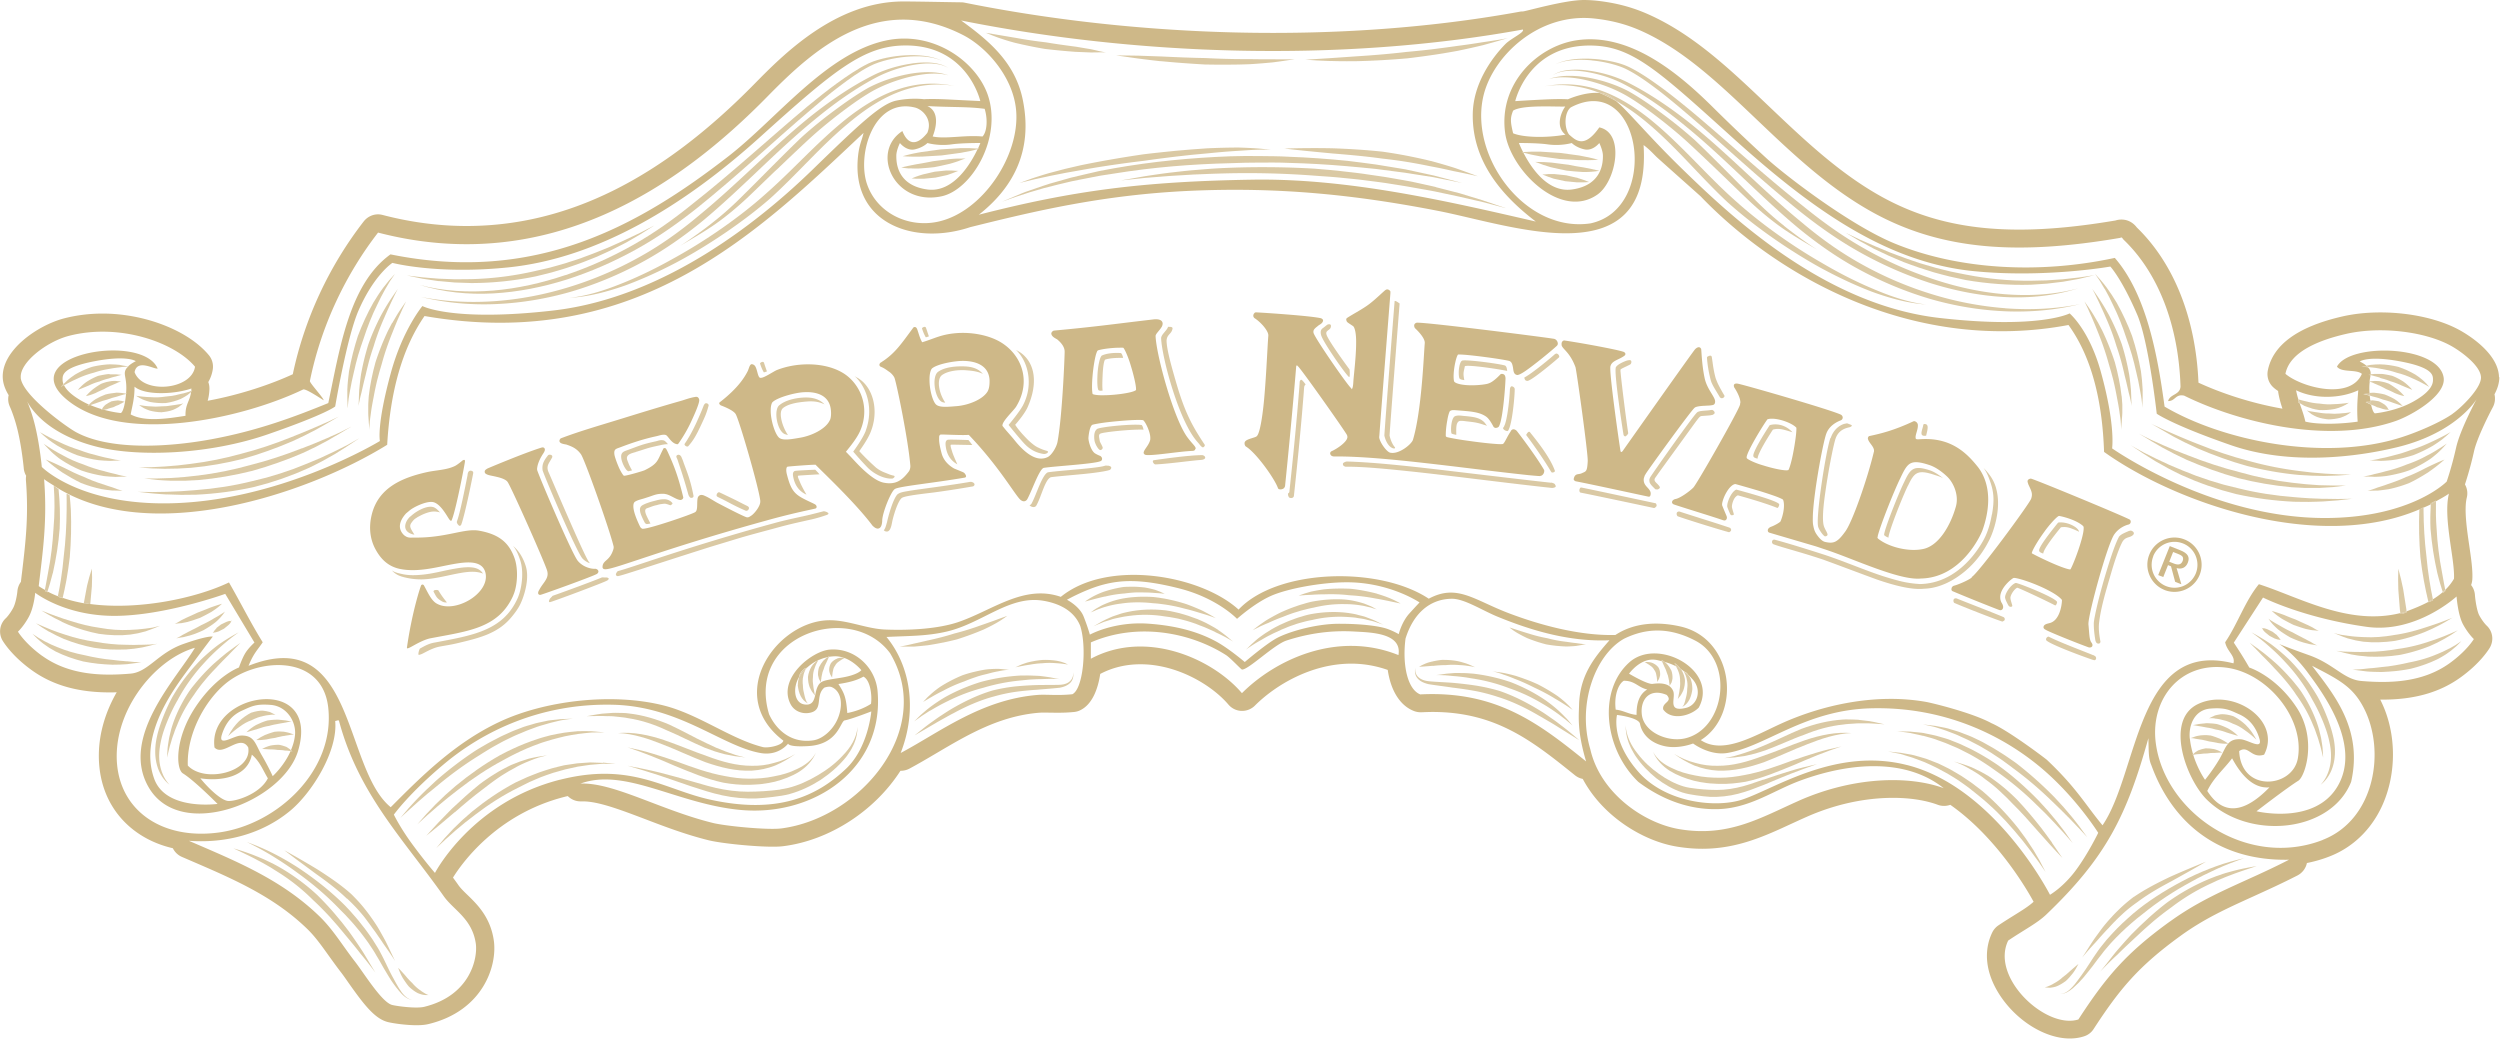 <svg fill="none" height="136" width="326" xmlns="http://www.w3.org/2000/svg"><path d="M325.87 49.21c-.04-2.88-3.42-5.17-4.87-6.01-2.63-1.54-6.59-2.46-10.59-2.46-1.78 0-3.48.18-5.03.54-5.76 1.33-9.01 3.7-9.66 7.05-.16.84.14 1.69.79 2.24.17.15.36.29.56.42 0 .11.02.22.04.33.13.74.33 1.39.52 1.97-4.18-.73-8.07-2.06-10.95-3.39-.35-8.38-3.19-15.54-8.03-20.23-.66-.86-1.46-1.04-2.01-1.04-.3 0-.56.05-.78.12-4.73.8-8.83 1.19-12.54 1.19-6.95 0-12.65-1.36-17.94-4.28-5.52-3.05-10.17-7.48-14.67-11.76-5.04-4.8-9.8-9.34-15.63-11.97-2.2-1-4.42-1.58-6.98-1.85-.52-.05-1.04-.08-1.56-.08-2.53 0-7.61 1.49-7.96 1.49-.14 0-.28.01-.42.04-10.07 1.83-20.9 2.76-32.18 2.76-13.49 0-27.38-1.36-40.18-3.94-.16-.03-.31-.05-.46-.05-.7 0-5.64-.11-7.55-.11-8.86 0-15.71 6.99-19.4 10.74C86.16 23.4 73.88 29.47 60.84 29.47c-3.59 0-7.28-.48-10.95-1.44-.2-.05-.39-.08-.59-.08-.71 0-1.4.33-1.86.91-4.54 5.85-7.74 12.74-9.26 19.94-2.75 1.27-6.75 2.66-11.1 3.46.12-.42.21-.93.23-1.56 0-.31-.04-.6-.15-.88.3-.51.5-1.08.59-1.68a2.33 2.33 0 0 0-.52-1.83c-2.64-3.19-8.34-5.42-13.84-5.42-1.73 0-3.41.21-5.01.62-3.47.9-8.32 4.23-8.01 7.91.06.69.33 1.41.76 2.11-.1.42-.08.88.08 1.31 0 0 .04.12.14.33.17.4.67 1.65 1.04 3.33.49 2.2.71 4.56.71 4.58.03.34.14.67.31.96-.03.19-.04.4-.03.6.37 4.63-.04 8.06-.51 12.03-.05.4-.1.8-.14 1.2-.26.35-.42.76-.46 1.21-.04.46-.23 1.62-.57 2.23-.46.84-.91 1.28-.91 1.28-.83.74-1.02 1.97-.46 2.93.12.2 1.22 2.02 3.85 3.9 2.69 1.93 5.99 2.87 10.1 2.87.31 0 .62 0 .94-.02-1.39 2.42-2.29 5.19-2.33 8.07-.05 3.5 1.11 6.57 3.37 8.86 1.65 1.67 3.81 2.84 6.28 3.41.24.49.65.9 1.18 1.13l1.16.5c5.55 2.39 10.8 4.65 15.15 8.86 1.05 1.01 1.87 2.17 2.83 3.51.5.69 1.01 1.41 1.59 2.16.26.33.6.82.97 1.35 2.01 2.85 3.46 4.76 5.21 5.17.67.16 2.31.4 3.68.4.64 0 1.16-.05 1.6-.16 7.09-1.73 8.97-7.61 8.48-10.91-.44-3.02-2.17-4.7-3.44-5.93-.47-.45-.87-.85-1.14-1.22-.24-.35-.49-.69-.74-1.03 1.08-1.75 5.62-8.26 14.55-10.53.14-.04.28-.07.42-.1.43.43 1.02.69 1.66.69h.32c2.03 0 4.96 1.12 8.07 2.3 2.51.96 5.35 2.04 8.31 2.77 1.66.41 5.95.84 8.35.84.57 0 1.04-.02 1.41-.07 6.04-.77 11.92-4.62 15.26-9.83h.05c.38 0 .75-.09 1.1-.27 1.18-.63 2.33-1.31 3.55-2.03 4.04-2.38 8.21-4.85 13.39-5.27.17-.01.35-.02.55-.02.24 0 .49 0 .76.01.34 0 .7.01 1.08.01.8 0 1.49-.03 2.18-.1.27-.03.53-.1.77-.22 1.51-.72 2.3-2.62 2.62-4.74 1.6-.84 3.36-1.26 5.25-1.26 4.8 0 9.31 2.72 11.47 5.26.43.5 1.04.8 1.7.82h.09c.62 0 1.22-.25 1.66-.69 2.64-2.64 7.33-5.47 12.56-5.47 1.63 0 3.23.28 4.76.82.4 2.73 1.63 4.7 3.48 5.38.26.09.53.14.81.14h.12c.48-.02.96-.04 1.43-.04 8.3 0 13.07 3.83 18.58 8.26.3.24.65.4 1.01.47 2.57 4.84 7.79 8.07 12.22 8.82 1.14.19 2.27.29 3.37.29 4.58 0 8.17-1.66 11.64-3.27.64-.29 1.28-.59 1.94-.88 4.65-2.06 8.7-2.49 11.29-2.49 2.21 0 4.23.31 5.85.91.27.1.54.14.81.14s.55-.05.81-.14c6.29 4.4 10.31 11.61 10.86 12.64-.6.56-1.51 1.13-2.56 1.78-.61.38-1.3.81-2.03 1.3-.34.23-.62.55-.8.92-1.16 2.4-.86 5.22.85 7.96 2.16 3.46 5.97 5.87 9.26 5.87.65 0 1.27-.09 1.85-.28.52-.16.97-.5 1.26-.96 3.36-5.16 5.8-8.14 11.34-12.15 3.09-2.24 6.06-3.58 9.49-5.14 1.82-.83 3.7-1.68 5.75-2.73.65-.34 1.09-.94 1.23-1.62 1-.2 1.98-.48 2.95-.86 3.33-1.29 5.91-3.97 7.25-7.55 1.56-4.16 1.32-9.09-.64-12.9h.34c4.11 0 7.41-.94 10.1-2.87 2.63-1.88 3.73-3.7 3.85-3.9.56-.96.39-2.16-.44-2.91 0 0-.46-.44-.93-1.3-.29-.52-.51-1.88-.57-2.66-.03-.48-.21-.94-.5-1.3.09-.23.14-.48.16-.73.07-1.22-.15-2.7-.4-4.42-.31-2.12-.69-4.75-.32-6.25.15-.6.05-1.21-.24-1.72.23-.71.76-2.39 1.18-4.31.37-1.68 1.9-4.72 2.45-5.75.29-.54.35-1.14.22-1.69.39-.73.64-1.5.63-2.26l-.04.05ZM198.58 3.85c.27.37-1.54 1.14-2.3 1.92-1.86 1.9-4.15 5.21-4.23 9.02-.14 6.55 4.27 11.09 8.22 14.1-11.58-2.67-24.47-5.67-37-5.46-14.18.23-23.29 1.4-35.63 4.57 4.38-3.45 7.11-8.23 5.73-14.99-1-4.91-4.48-7.75-8.04-10.34 22.65 4.55 49.31 5.54 73.25 1.18Zm15.71 15.04c.94.7 1.35 1.24 1.87 1.71 1.71 1.54 3.68 3.28 5.59 4.99 10.48 10.91 28.24 20.5 47.98 16.79 2.95 4.08 4.41 9.69 4.64 16.55 9.24 6.61 27.83 13.17 41.11 7.5v-.01c.2-.07.38-.16.55-.28v.06c.31-.14.63-.27.94-.43v-.14c.23-.11.45-.23.68-.35v.09c.57-.32 1.15-.62 1.69-1-.78 3.18.8 8.58.66 11.1-.32.55-.71 1.03-1.14 1.45 0 .05.02.09.03.14-.11.08-.21.17-.31.27-.01-.04-.03-.08-.04-.12-.4.35-.83.66-1.29.94 0 .05.02.09.03.14-.2.08-.4.17-.6.26 0-.02 0-.04-.01-.07-.9.48-1.87.87-2.85 1.24v.13c-.14.06-.29.11-.44.16-.1.02-.19.06-.29.06h-.04l-.02-.13c-6.75 1.7-13.19-2.06-18.47-3.76-1.8 2.18-2.78 5.2-4.4 7.57.25 1.22 1.36 1.76 1.08 2.75-12.66-3.21-12.31 14.16-17.07 21.12-2.24-2.69-3.36-4.86-7.27-8.55-.5-.4-4.98-3.79-7.22-4.77-2.59-1.4-7.77-2.63-8.46-2.76-6.73-1.21-13.79.46-19.01 2.84-3.58 1.64-7.54 4.05-10.43 2.13 5.34-3.3 4.42-13.26-2.71-14.83-2.74-.61-5.85-.57-8.42 1.12-4.77.13-10.04-1.37-13.91-2.84-4.55-1.73-6.74-3.87-10.43-1.89-6.47-4.29-19.77-3.92-24.8 1.42-4.99-4.54-17.09-6.62-23.18-1.66-4.84-1.68-8.97 1.81-13.44 3.31-2.51.84-6.18 1.09-9.5.95-2.59-.11-5.22-1.43-7.88-1.18-6.64.62-12.89 9.94-5.36 15.67-.13.66-2.16 1.03-2.75.82-4.13-1.06-8.25-4.22-12.75-5.38-6.8-1.75-15.66-.66-21.56 2.13-5.83 2.75-10.24 7.19-14.14 11.11-6.24-5.09-4.59-23.97-18.54-18.44.66-1.64 1.19-2.08 1.85-3.07-1.56-2.5-2.91-5.23-4.4-7.8-4.4 2.1-11.87 3.63-18.06 2.82 0 0-.08 0-.12-.02-.2-.03-.39-.05-.58-.08-.04 0-.09-.01-.13 0-.97-.17-1.89-.4-2.76-.7 0 .02 0 .03-.01.05-.04-.01-.06-.04-.11-.05-.17-.02-.33-.07-.47-.15h-.05c0-.02 0-.04.01-.06-.47-.18-.91-.38-1.34-.61 0 .03-.02.06-.03.09a.857.857 0 0 0-.35-.14l.03-.16c-.28-.16-.57-.32-.84-.51.53-4.53 1.13-8.5.7-13.95.41.32.86.58 1.3.86.03.02.06.04.09.07C19.42 71.3 40.01 64.49 50.49 58c.39-6.85 1.93-12.54 4.87-16.79 27.72 4.81 43.7-11.15 57.25-23.88-.25 1.07-.55 1.48-.72 3-.95 8.79 7.26 11.75 14.63 9.29 8.41-2.09 17.2-4.2 28.51-4.73 11.9-.55 22.01.57 32.45 2.6 9.86 1.92 27.97 8.72 26.84-8.6h-.03ZM2.71 49.24c-.16-1.95 3.35-4.68 6.26-5.44 6.65-1.72 13.85.88 16.46 4.02-.44 3.04-6.81 3.62-7.88.71.32-1.77 2.56-.35 3.01-.47-2.03-4.79-19.29-1.73-11.59 4.26 7.24 5.63 22.5 2.33 30.56-1.53.25-.12 1.55.68 2.67 1.41.05-.25-1.84-2.27-1.79-2.52 1.5-7.38 4.78-14.04 8.89-19.35 22.23 5.78 39.3-6.04 50.76-17.73 5.93-6.05 14.32-13.74 25.5-8.04 3.05 1.55 6.61 5.49 6.95 9.93.46 5.84-4.4 13.17-10.2 14.42-3.94.85-8.02-1.19-9.27-4.96-1.29-3.9.92-11.23 6.26-9.93 1.06.26 2.34 1.62 1.62 3.31-1.46 1.83-2.58 1.45-3.25-.24-4.23 2.75-1.06 9.82 5.1 8.51 3.95-.84 7.97-7.63 6.03-13.24-1.52-4.37-7.11-8.36-13.21-7.09-7.82 1.63-14.31 10.24-20.63 15.13-11.57 8.96-25.06 16.64-44.04 12.77-5.38 3.87-6.6 12.23-8.11 19.39-4.26 1.74-9.14 3.6-15.3 4.73-5.89 1.08-13.32 1.41-17.62-.95-1.36-.75-7-4.86-7.19-7.09l.01-.01Zm14.09-1.43h-.1c-.09.1-.19.19-.26.3-.45.76.18 1.1 0 3.22l.12.02s-.08.02-.13.03c0 .06 0 .11-.01.17-.25 2.3-.68 2.31-.68 2.31s-1.01-.09-2.31-.46h-.04c-.07.02-.14.03-.21.06.03-.03.05-.07.08-.11-.48-.14-.99-.32-1.51-.54-.12.04-.24.08-.36.13.06-.06.13-.13.2-.19-.3-.13-.6-.28-.9-.45-1.45-.82-2.08-1.52-2.35-2.08l-.39.23c.1-.13.21-.25.32-.37a1.53 1.53 0 0 1-.11-.55c0-.59-.09-1.61 4.19-2.43 4.29-.82 5.36 0 5.36 0s-.59.27-1.01.68l.08.02.02.01Zm.74 2.61c1.34 1.15 5.16 1.02 7.42.24 0 .11-.02.19-.02.29l.1-.03v.07c-.04.03-.08.07-.12.1-.15 1.24-.77 1.59-.73 3.13-2.51.4-5.34.8-7.15-.18.23-1.19.52-2.17.5-3.61v-.01Zm110.2-31.05c-.09.02-.18.04-.26.07-.82 1.74-3.09 5.73-6.55 5.27-4.07-.55-4.05-3.68-4.05-4.4 0-.72.47-1.66.47-1.66s.83 1.07 1.93.83c1.1-.24 1.66-.83 1.66-.83s1.42.42 3.12.18c1.4-.2 3.78-.18 3.78-.18s-.11.28-.31.72c.08 0 .15 0 .23.01l-.02-.01Zm-6.12-1.57c.55-1.38.83-3.28-.69-3.97 3.12.18 5.21.06 7.47.36.41 1.32.33 2.97-.28 3.61-2.31-.22-4.79.36-6.49 0h-.01ZM3.4 52.04s.03.06.07.15c.36.77 2.39 4.39 9.25 6.09 5.37 1.33 14.56 1.01 22.25-1.66 7.69-2.67 8.74-3.62 8.74-3.62s1.51-8.97 3.03-12.48c2.04-4.7 4.43-6.24 4.43-6.24s5.83 1.54 15.09.59c11.71-1.19 22.99-8.1 32.8-16.95 9.81-8.85 13.63-12.01 19.1-11.99 8.05.03 9.67 7.25 9.67 7.25s-2.09-.1-4.19-.21c-2.21-.11-3.15-.03-3.15-.03s-1.63-.23-3.61.18c-1.98.41-4.72 2.97-10.89 8.97-6.17 6-18.87 16.7-33.92 18.41-13.06 1.49-16.99-.59-16.99-.59s-2.55 3.06-4.08 8.6c-1.92 6.98-1.46 9-1.46 9s-13.4 8.17-28.3 8.13c-11.21-.03-15.79-4.75-15.79-4.75s-.23-2.5-.76-4.87a21.33 21.33 0 0 0-1.21-3.83c-.04-.09-.07-.15-.07-.15H3.4Zm2.13 33.51c-2.29-1.65-3.19-3.18-3.19-3.18s.7-.63 1.4-1.9.85-3.17.85-3.17 3.81 3.01 10.33 3.01 14.45-2.87 14.45-2.87l3.81 6.35s-.76.67-1.2 1.39c-.43.71-.82 1.86-.82 1.86s-2.97 1.07-5.69 5.19-2.53 8.06-1.62 8.62c1.51.93 4.52 3.98 4.52 3.98s-6.76.94-8.27-3.3c-2.1-5.89 2.93-12.19 4.86-14.8 1.93-2.61 2.79-3.72 2.79-3.72s-.62-.17-3.88.98c-3.26 1.16-4.54 3.65-6.84 3.85-3.64.31-7.96.24-11.5-2.3v.01Zm32.59 12.44c-.08-.02-.16-.02-.23-.04-.86 1.95-2.33 3.26-2.33 3.26s-.58-1.29-1.44-2.75c-.85-1.46-.93-2.61-2.72-2.54-.97.04-2.96 1.51-2.48-.08.48-1.58 1.39-2.61 2.63-3.17 1.24-.55 1.78-.91 3.77-.75 2.07.17 3.32 2.18 3.15 3.92-.07.71-.27 1.37-.53 1.98l.19.16-.01.01Zm-5.28.42c1.06.89 1.49 2.11 2.09 3.08-1.07 2.11-4.34 3.07-5.24 2.95-.84-.12-2.34-1.45-3.57-2.95 2.52.4 6.14-.06 6.72-3.08Zm-17.62.01c.1-6.49 5.3-12.56 10.2-13.95-2.35 3.97-9.83 11.66-6.03 18.2 4.15 7.14 17.49 1.86 19.47-4.73 3.05-10.16-11.84-7.68-10.89-.47 1.13 1.25 3.33-1.84 4.4 0 .53 3.2-5.66 4.7-7.88 2.36-.15-4.12 2.22-8.41 4.87-10.64 4.09-3.45 12.65-3.99 13.44 3.07.92 8.21-6.65 15.31-14.37 16.31-7.6.99-13.32-3.19-13.21-10.17v.02ZM62.04 123c.29 1.98-.74 6.83-6.72 8.29-1.03.25-3.46-.07-4.17-.24-1.35-.32-3.67-4.13-4.87-5.67-1.66-2.14-2.84-4.17-4.64-5.91-4.97-4.81-10.88-7.18-17.01-9.83 4.77.35 9.52-.87 13.18-3.89 2.85-2.34 6.27-7.8 5.9-11.73.37-.07.18-.09.48-.08 2.55 9.6 8.4 15.46 13.68 22.93 1.26 1.79 3.69 2.91 4.17 6.14V123Zm10.99-21.33c-11.53 2.93-16.31 12.16-16.31 12.16s-1.28-1.46-2.91-3.68c-1.64-2.22-2.45-3.92-2.45-3.92s1.97-2.77 6.56-6.61c5.11-4.28 12.62-7.94 22.02-7.72 8.7.2 14.21 5.43 19.26 6.3 2.35.41 3.57-1.23 3.57-1.23s0 .48 2.66.32c3.91-.24 4.14-3.25 4.72-3.35.82-.14 3.47-1.17 3.47-1.17s-.39 4.74-3.31 7.49c-3.8 3.59-8.9 5.96-17.72 4.01-5.98-1.32-10.31-4.94-19.56-2.59v-.01Zm33.43-15.46.26-.19s-.02.05-.03.08c.38-.18.79-.32 1.24-.41.07-.04.13-.09.2-.13-.01.03-.03.06-.04.09.27-.04.56-.07.86-.07.41 0 .78.09 1.13.22h.05-.02c1.32.48 2.21 1.59 2.21 1.59s-.43.63-2.68.99-2.68.36-3.07 1.27c-.39.91-.17 2.43-1.67 2.21-1.35-.2-1.54-2.14-.72-3.55.03-.1.04-.2.08-.3.09-.22.23-.42.39-.59.09-.08.17-.17.26-.23.04-.04.11-.05.16-.07.05-.03.09-.06.13-.09l-.1.13-.03.06c.39-.38.85-.74 1.38-1.02l.01.01Zm6.13 2.02c.93.47 1.14 2.53.99 3.55-.85.55-1.92.97-3.09 1.2-.16-2.01-.35-2.53-1.16-3.78 1.27-.2 2.31-.43 3.25-.96l.01-.01Zm-10.74 19.8c-1.73.22-7.21-.3-8.9-.72-6.81-1.68-12.96-5.31-17.26-5.13 5.89-2.14 12.72 2.74 21.03 3.45 9.49.81 18.58-5.38 17.72-15.48-.26-3.11-2.99-5.72-6.26-5.44-2.37.21-6.79 3.78-5.1 7.09.5.98 1.54 1.28 2.32 1.18 2.14-.27.8-2.2 2.09-3.31.34-.12.74-.18.99-.06 1.41.64 1.46 2.69.64 4.37-.64 1.31-1.88 2.36-3.01 2.55-2.9.47-4.88-1.34-5.82-3.39-3.09-10.28 10.68-14.84 15.78-7.96 5.89 9.88-3.82 21.52-14.21 22.85h-.01Zm37.97-17.5c-1.92.2-3.43 0-4.52.09-7.35.6-12.75 4.86-17.85 7.57 2.24-5.76 1.19-11.44-1.85-15.13 2.95-.15 5.24-.09 7.88-.71 4.6-1.08 8.15-4.73 12.52-4.02 2.13.35 4.08 1.31 4.87 3.31.87 2.78.39 8.21-1.04 8.89h-.01Zm42.53-5.11c-8.1-3.25-16.15.71-20.4 4.97-3.82-4.49-12.49-8.37-19.7-4.49v-2.13c6.08-2.64 12.95-1.32 17.62 1.65.59.38 1.98 1.89 2.09 1.89.82.05 4.17-3.25 5.79-3.78 3.08-1 5.98-1.34 8.81-1.18 2.16.12 6.3.17 5.8 3.07h-.01Zm.04-2.73s-.94-.55-1.86-.8c-.91-.24-2.81-.55-5.92-.55s-6.83 1.11-8.31 1.98c-1.48.87-3.98 3.01-3.98 3.01s-2.15-1.83-3.78-2.7c-1.63-.87-4.27-1.98-8.78-2.3-4.5-.32-7.64 1.43-7.64 1.43s-.28-1.03-.82-2.38c-.54-1.35-2.17-2.17-2.17-2.17s2.49-1.4 4.8-1.99c2.31-.59 4.91-.75 9.88.52 4.97 1.27 7.5 3.96 7.5 3.96s2.29-2.06 4.46-3.01c2.17-.95 6.58-1.76 9.86-1.76 5.61 0 9.48 2.63 9.48 2.63s-.31.32-1.32 1.43c-1.01 1.11-1.39 2.69-1.39 2.69l-.01.01Zm2.84 7.87c-1.64-.6-2.4-3.74-1.95-7.28 1.01-3.26 3.15-5.17 6.03-5.2 1.64-.02 3.98 1.53 6.03 2.36 4.28 1.75 9.29 3.28 14.54 3.05-2.06 2.33-3.89 4.65-3.97 8.5-.03 1.36-.27 3.32.92 7.3-6.1-4.91-11.66-9.24-21.6-8.74v.01Zm49.34 13.86c-4.96 2.2-9.18 4.79-15.6 3.7-4.68-.8-10.3-4.74-11.59-10.41-1.75-5.87.65-12.33 4.4-14.42 3.08-1.51 6.09-1.41 9.27.24 5.16 2.67 3.92 11.62-1.39 12.77-2.24.48-5.27-.82-5.56-3.08-.25-1.96.97-3.56 3.24-2.6.85.93-.63.93-.46 1.89 1.06 1.5 3.59.85 4.64-.24 2.64-4.85-5.33-9.21-9.04-5.91-4.16 3.7-3.28 11.34 1.16 15.6 3.16 2.37 6.73 3.66 10.43 3.55 4.15-.13 7.2-2.44 10.72-3.73 6.73-2.47 13.86-2.83 18.67 1-4.49-1.65-11.71-1.54-18.9 1.64h.01Zm-17.94-18.39c.14.08.29.16.42.26l.03.03c.55.15 1.04.34 1.47.57-.07-.15-.12-.29-.2-.44l.27.19c.09.07.16.15.24.22.11.11.2.24.3.37.18.12.34.24.5.36.05.02.11.04.16.07.1.06.17.15.26.23.03.03.04.08.07.11.23.22.46.45.65.68 1.15 1.39.52 3.28-.95 3.63-2.52.61-1.28-1.3-1.67-2.21-.39-.91-1.37-1.1-2.68-.92-.69.09-3.07-1.33-3.07-1.33s1.45-2.05 3.38-1.82c.34.04.61.13.92.2l-.09-.21-.01.01Zm-1.83 3.88c-1 .6-1.41 1.71-1.39 3.31-1.01-.07-1.72-.59-2.72-.68-.24-1.9.38-3.38 1.06-3.77 1.47 0 1.84.87 3.05 1.14Zm33.86 9.85c-9.25-2.35-17.18 3.07-21.42 4.49-3.42 1.15-9.97.46-13.53-3.53-3.72-4.18-2.85-7.49-2.85-7.49s2.86.33 3 1.17c.16.91.94 2.38 3.17 2.89 1.85.43 3.75-.34 3.75-.34s2.15 1.64 4.51 1.23c5.05-.87 10.1-5.63 18.8-5.82 9.4-.21 16.91 3.45 22.02 7.72 4.59 3.85 7.5 8.52 7.5 8.52s-1.28 2.66-2.91 4.87c-1.64 2.22-3.38 3.21-3.38 3.21s-7.11-13.99-18.64-16.92h-.02Zm34.29 20.41c-5.69 4.11-8.31 7.2-11.93 12.77-4.21 1.32-11.5-5.45-9.15-10.29 2.06-1.39 3.76-2.25 4.93-3.36 7.85-7.49 10.54-12.96 13.35-23.03.05 1.7 0 2.65.38 3.5 2.67 7.38 8.62 12.55 17.96 12.35-5.84 3.01-10.55 4.45-15.53 8.06h-.01Zm19.94-10.64c-9.9 3.84-20.7-3.63-21.79-12.77-.67-5.63 3.23-10.51 9.27-9.69 5.29.72 10.19 6.59 9.27 11.82-.67 3.87-7.4 4.52-7.65-.95 1.23-.83 1.55 1.02 3.25.47 2.33-4.44-3.98-8.76-8.58-6.62-4.47 2.08-1.55 9.91 1.16 12.53 5.53 5.35 16.16 4.23 18.77-2.37 1.55-6.85-2.21-11.35-5.1-15.13 3.57 1.83 5.31 2.75 6.72 5.44 2.93 5.59 1.49 14.62-5.33 17.26l.01.01Zm-17.34-13.21c-.18-1.74.61-3.76 2.68-3.92 1.98-.16 2.52.2 3.77.75 1.24.55 2.16 1.58 2.63 3.17.48 1.58-1.51.12-2.48.08-.81-.04-1.26.19-1.6.58-.41.46-.65 1.16-1.11 1.96-.85 1.46-1.9 2.75-1.9 2.75s-.94-1.31-1.54-3.26c-.05 0-.09.01-.14.02l.12-.1c-.19-.62-.34-1.3-.42-2.03h-.01Zm5.52 2.57c.99 1.84 2.6 4 4.87 3.78-2.43 2.5-5.6 4.42-8.11.47.8-1.7 2.17-2.83 3.24-4.26v.01Zm31.53-15.57s-.89 1.53-3.19 3.18c-3.53 2.53-7.86 2.61-11.5 2.3-2.29-.2-3.57-2.22-6.83-3.37-3.26-1.16-3.88-1.46-3.88-1.46s1.79 1.11 3.72 3.72c1.93 2.61 7.05 9.41 3.93 14.8-2.98 5.15-10.6 3.3-10.6 3.3s3.94-3.04 5.45-3.98c.9-.56 2.49-5.45-.23-9.57s-6.16-5.19-6.16-5.19-.38-.67-.82-1.38c-.44-.72-1.2-1.87-1.2-1.87l3.81-5.88s5.25 2.66 13.51 3.82c6.46.91 11.73-3.96 11.73-3.96s.16 2.38.85 3.65c.7 1.27 1.4 1.9 1.4 1.9l.01-.01Zm-2.33-24.92c-.52 2.38-1.22 4.4-1.22 4.4s-4.58 4.72-15.79 4.75c-14.9.04-27.84-9.08-27.84-9.08s.47-2.97-1.46-9.95c-1.52-5.53-4.08-7.65-4.08-7.65s-3.93 2.08-16.99.59c-15.05-1.72-27.28-13.36-33.46-19.36-4.52-4.39-6.94-7.43-8.69-8.92-.7-.39-1.41-.75-2.15-1.05h-.02c-1.9-.18-4.11.82-4.11.82s-.94-.08-3.15.03c-2.1.1-3.72.21-3.72.21s1.62-7.22 9.67-7.25c5.48-.02 8.83 3.13 18.64 11.99 9.81 8.85 19.69 16.23 31.4 17.42 9.26.94 17.89-.59 17.89-.59s1.46 1.54 3.49 6.24c1.52 3.51 2.56 12.95 2.56 12.95s1.98 1.43 9.67 4.1c7.69 2.67 16.42 1.56 21.79.24 7.69-1.9 10.25-6.24 10.25-6.24s-2.16 3.98-2.68 6.36v-.01ZM198.06 18.65s2.38-.02 3.78.18c1.7.24 3.12-.18 3.12-.18s.56.59 1.66.83c1.1.24 1.93-.83 1.93-.83s.47.95.47 1.66.01 3.85-4.05 4.4c-3.18.43-5.35-2.9-6.32-4.8-.09-.02-.17-.05-.26-.06.07 0 .15 0 .22-.01-.35-.69-.54-1.18-.54-1.18l-.01-.01Zm-.75-1.27c-.36-1.51-.39-1.99 0-2.95 1.21-.8 5.69-.48 6.8-.54-.67.94-1.22 2.73.03 3.67-2.54.45-5.53.37-6.83-.18Zm122.5 36.59c-1.59 1.11-4.62 2.41-6.72 3.07-10.13 3.22-23.39.38-30.83-4.02-.95-7.09-2.46-14.75-6.49-19.39-9.96 2.15-20.46 1.52-28.74-1.89-5.85-2.41-14.33-8.95-16.69-11.11-2.41-2.21-4.64-4.33-6.95-6.62-4.4-4.36-10.83-9.83-17.85-8.75-5.05.78-10.14 5.63-9.27 12.06.65 4.82 7.24 11.44 12.05 8.04 2.42-1.71 3.62-8.03.23-8.75-2.03 2.92-3.16 1.58-3.94.94-.67-.89-.63-2.91.23-3.55 9.18-4.81 11.81 13.18 2.55 15.13-8.57 1.26-15.92-8.86-13.91-16.79 1.3-5.11 7.17-10.68 14.37-9.93 2.09.22 4.12.69 6.26 1.66 10.63 4.8 18.23 17.08 30.13 23.64 9.02 4.97 19.02 5.57 32.22 3.31.27-.11.21-.05.46.24 4.52 4.32 7.17 11.18 7.42 19.15-.07 1.11-1.38.96-1.62 1.89.95.02.93-.95 2.09-.71 6.87 3.4 18.66 6.41 27.58 3.31 2.1-.73 6.62-3.34 6.26-5.67-.64-4.21-12.22-4.58-13.91-1.42.6.81 2.48.31 3.25.94-1.49 3.45-7.85 1.79-9.97 0 .58-2.99 4.67-4.46 7.88-5.2 4.65-1.07 10.62-.27 13.91 1.66 1.2.7 3.69 2.51 3.71 4.02.02 1.4-2.56 3.93-3.71 4.73v.01Zm-12.36 1.01c-1.88.28-4.97.45-6.83 0-.19-.87-.48-1.61-.74-2.38-.06-.04-.13-.07-.19-.11.03-.13.03-.27.01-.4h.01c-.12-.38-.22-.77-.3-1.2 2.42 1.18 5.76 1.1 8.11 0-.12 1.38-.19 2.48-.08 4.09h.01Zm1.54-5.21s-.04-.02-.06-.02h.06c.04-.34.1-.59.13-.81-.09-.02-.18-.05-.26-.07.09 0 .18-.02.27-.02.02-.25 0-.46-.15-.72-.05-.09-.13-.16-.21-.24-.28-.03-.56-.06-.84-.06l.59-.12s.05-.01.08-.01c-.4-.34-.89-.56-.89-.56s1.07-.82 5.36 0 4.19 1.83 4.19 2.43c0 .6-.38 1.56-2.52 2.77-2.33 1.32-5.05 1.56-5.05 1.56s-.26-.03-.49-1.1c-.1-.07-.21-.12-.33-.17-.12-.07-.25-.15-.39-.2l.43-.12c.06 0 .12-.02.19-.03-.03-.2-.06-.42-.09-.67-.06-.02-.11-.04-.17-.05-.22-.07-.45-.13-.67-.17l.7-.11h.12a6.84 6.84 0 0 1 .02-1.47l-.02-.04Z" fill="#ceb888"></path><path opacity=".76" d="m16.8 47.81-.08-.02s-.01.02-.02.02h.1ZM7.96 50.46l.39-.23c-.02-.05-.05-.1-.07-.15-.11.12-.22.25-.32.37v.01Z" fill="#ceb888"></path><path opacity=".76" d="M15.62 47.58c-.4-.04-.8-.06-1.21-.07-.41 0-.81.05-1.21.1-.4.06-.8.13-1.2.23-.78.26-1.52.6-2.22 1.01l-.5.35c-.16.12-.32.25-.47.38-.15.14-.29.28-.44.42-.03.03-.05.06-.07.09.02.05.04.1.07.15l.13-.08.52-.28.52-.26.53-.24c.69-.33 1.42-.59 2.16-.78.36-.12.73-.23 1.11-.32.38-.09.75-.15 1.14-.22.38-.07.77-.12 1.16-.16.36-.07.72-.08 1.09-.08 0 0 .01-.02.02-.02l-.51-.1c-.2-.03-.4-.07-.6-.11l-.02-.01ZM14.3 48.78c-.27-.01-.52.05-.79.09-.26.05-.53.09-.78.17-.5.2-.97.45-1.42.74-.43.3-.82.66-1.16 1.07.49-.19.97-.39 1.43-.58.45-.22.91-.4 1.38-.52.23-.09.45-.19.69-.25.24-.08.48-.12.72-.21.24-.08.49-.15.74-.2.25-.08.5-.15.75-.21-.26-.02-.52-.05-.78-.07h-.79l.01-.03ZM14.49 49.7c-.22.04-.43.08-.65.13-.21.06-.42.13-.63.21-.38.21-.74.46-1.08.71-.33.27-.64.56-.92.9.44-.08.84-.23 1.23-.39.37-.19.75-.36 1.11-.51.17-.1.35-.2.53-.28.17-.1.36-.18.55-.25.18-.09.38-.16.57-.25.19-.1.39-.17.6-.23a7.48 7.48 0 0 1-.65-.06c-.22-.02-.44 0-.66.02ZM11.4 52.96c.12-.05.24-.09.36-.13a.774.774 0 0 1-.16-.07c-.06.07-.13.13-.2.19v.01ZM16.57 51.35l-.12-.02v.05c.04 0 .08-.02.13-.03h-.01Z" fill="#ceb888"></path><path opacity=".76" d="M15.16 51.21c-.47.05-.94.11-1.4.23-.44.17-.88.37-1.28.6-.2.13-.39.27-.57.42-.11.09-.21.2-.31.3.06.02.11.04.16.07.1-.03.2-.07.3-.1l.64-.22c.42-.16.84-.3 1.27-.4l.63-.22c.21-.06.43-.12.64-.17.22-.06.43-.15.65-.2.18-.06.36-.1.55-.14v-.05l-.57-.09c-.23 0-.47-.05-.71-.04v.01ZM33.55 93.58c.26-.09.52-.14.78-.21.26-.07.53-.11.79-.13.27-.06.53-.06.8-.03l-.37-.19c-.13-.05-.25-.11-.38-.18-.26-.07-.53-.13-.79-.16-.27-.03-.54 0-.82.05-.27.05-.55.12-.82.21-.55.28-1.08.66-1.6 1.13l-.38.41-.36.45c-.12.16-.23.34-.34.51-.11.18-.21.37-.32.56l.38-.35.38-.32.38-.3.38-.27c.5-.38 1.01-.66 1.53-.84.26-.13.51-.24.77-.33l-.01-.01ZM35.04 94.67c.24-.06.47-.14.71-.18.24-.06.49-.07.74-.14.25-.05.5-.1.75-.13.25-.06.51-.1.77-.13-.26-.04-.51-.1-.77-.15-.26-.03-.52-.06-.78-.08-.26-.04-.53 0-.79 0-.26.03-.53.04-.8.09-.52.15-1.01.36-1.48.59-.46.26-.88.58-1.26.95.51-.14 1-.29 1.48-.44.47-.17.94-.31 1.43-.39v.01ZM37.08 95.42c-.22-.02-.44-.03-.66-.04-.22 0-.44.03-.66.05-.43.11-.83.27-1.22.42-.39.18-.76.39-1.12.65.44.03.87-.01 1.29-.07.41-.09.81-.17 1.21-.22.19-.06.38-.1.58-.14.19-.05.39-.09.59-.11.2-.05.4-.06.61-.1.21-.05.42-.07.63-.08-.2-.06-.4-.14-.61-.21-.21-.07-.42-.1-.64-.14v-.01ZM38.12 97.99l-.19-.16s-.03.09-.05.13c.08.01.16.02.23.04l.01-.01Z" fill="#ceb888"></path><path opacity=".76" d="M37.33 97.39c-.31-.11-.63-.22-.97-.27-.35 0-.71.03-1.08.1-.18.05-.37.11-.55.18-.18.07-.37.17-.55.27.18 0 .35.01.51.02l.5.03c.33 0 .66.02.97.07l.49.02c.16.01.32.03.48.06.16.02.34 0 .5.04.09 0 .17.03.26.04.02-.04.03-.09.05-.13l-.19-.16c-.14-.08-.27-.2-.42-.27ZM288.85 93.71c.26.02.53.06.79.13s.52.12.78.21.52.21.77.33c.52.18 1.03.46 1.53.84l.38.27.38.3.38.32.38.35c-.1-.19-.21-.37-.32-.56-.11-.17-.22-.34-.34-.51-.12-.15-.24-.31-.36-.45l-.38-.41c-.52-.48-1.05-.86-1.6-1.13-.28-.1-.55-.16-.82-.21-.27-.04-.55-.07-.82-.05-.27.04-.53.09-.79.16-.13.07-.25.13-.38.18l-.37.19c.26-.02.53-.03.8.03l-.01.01ZM287.48 94.81c.25.07.49.08.74.14.24.04.48.12.71.18.48.08.96.21 1.43.39.48.15.97.3 1.48.44-.38-.37-.8-.69-1.26-.95-.47-.24-.96-.44-1.48-.59a6.99 6.99 0 0 0-.8-.09c-.27-.01-.53-.05-.79 0-.26.02-.52.05-.78.08l-.77.15c.26.03.51.08.77.13.25.03.51.08.75.13v-.01ZM288.22 95.91c-.22-.03-.44-.05-.66-.05-.22 0-.44.02-.66.04-.22.04-.43.07-.64.14-.21.08-.41.15-.61.21.21 0 .43.03.63.08.21.04.41.06.61.1.2.02.4.06.59.11.19.04.39.09.58.14.39.06.8.13 1.21.22.41.06.84.11 1.29.07-.36-.26-.73-.47-1.11-.65-.39-.15-.79-.31-1.22-.42l-.01.01ZM285.99 98.43s-.01-.06-.02-.08l-.12.1s.09-.01.14-.02Z" fill="#ceb888"></path><path opacity=".76" d="M286.35 98.37c.16-.04.34-.02.5-.04.16-.03.32-.05.48-.06l.49-.02c.31-.05.64-.08.97-.07l.5-.03c.17 0 .34-.02.51-.02-.18-.09-.36-.19-.55-.27-.18-.08-.37-.13-.55-.18-.36-.07-.72-.1-1.08-.1-.34.05-.66.15-.97.27-.15.07-.28.19-.42.27l-.26.23s.01.06.02.08c.12-.02.23-.05.36-.06ZM13.19 53.48c.06-.03.14-.04.21-.06h.04c-.06-.02-.11-.03-.16-.05-.03.04-.05.08-.08.11h-.01Z" fill="#ceb888"></path><path opacity=".76" d="M14.03 53.32c.25-.09.5-.16.75-.22.23-.13.47-.23.72-.31.11-.09.24-.14.37-.2.12-.07.25-.15.39-.2l-.43-.12c-.15-.02-.29-.02-.44-.06-.29.02-.58.07-.87.13-.27.13-.52.28-.76.44-.11.1-.22.2-.31.32-.04.07-.09.13-.12.21-.02.02-.04.05-.05.07.06.02.11.03.16.05h.2c.14-.02.27-.05.4-.09l-.01-.02ZM25.04 50.98s-.01-.05 0-.07l-.1.03c0 .05 0 .1-.01.14.04-.03.08-.07.12-.1h-.01Z" fill="#ceb888"></path><path opacity=".76" d="m23.81 51.31-.46.11-.45.11-.46.09c-.31.04-.62.08-.92.1-.61.1-1.24.12-1.86.07l-.47-.02-.48-.04c-.16-.02-.32-.04-.48-.05l-.49-.07c.28.19.57.35.88.49.31.13.63.23.96.32.66.12 1.34.17 2.03.14l.5-.09.5-.12c.33-.09.65-.2.96-.33.3-.16.6-.31.88-.51l.39-.32s.07-.06.11-.09c0-.04 0-.09.01-.14-.22.09-.44.18-.67.23-.16.04-.31.08-.46.13l-.02-.01ZM21.84 53.65l.38-.09.37-.12c.24-.11.48-.22.7-.36l.61-.48c-.24.08-.49.13-.74.15-.13.01-.24.04-.36.06l-.36.05c-.23.04-.47.07-.7.1-.24.02-.47.03-.71.03-.47.05-.94.05-1.42 0-.24 0-.48-.03-.73-.06-.24-.04-.49-.06-.74-.11.21.15.42.3.65.42.23.12.47.21.72.3.5.13 1.02.21 1.55.22.26-.03.52-.06.78-.11ZM13.39 63.14c-.86-.27-1.69-.59-2.49-.97-.83-.32-1.64-.7-2.44-1.12-.82-.39-1.64-.79-2.5-1.13.69.62 1.41 1.18 2.18 1.7.78.49 1.58.95 2.42 1.36.87.34 1.77.61 2.67.8.46.08.92.14 1.37.18.46.02.93.01 1.38.04-.44-.12-.88-.27-1.3-.44-.43-.13-.86-.27-1.29-.43v.01ZM13.67 61.46c-.48-.11-.95-.24-1.41-.39-.46-.15-.92-.31-1.37-.5-.92-.31-1.82-.7-2.67-1.18-.44-.22-.86-.47-1.28-.72-.21-.14-.43-.25-.63-.39l-.62-.42c.34.37.67.75 1.04 1.09.18.18.38.33.58.5.19.16.39.32.6.46.84.56 1.75 1.05 2.69 1.44.48.17.97.31 1.47.43.49.12.99.22 1.49.3.5.06 1.01.09 1.51.11.51-.03 1.01-.03 1.51-.04-.49-.08-.98-.17-1.46-.32-.48-.11-.97-.22-1.44-.36l-.01-.01ZM6.26 57.28c.38.29.78.56 1.19.82.83.49 1.7.91 2.61 1.26.46.15.93.28 1.4.39l.71.15c.24.05.48.07.72.11.48.04.96.08 1.44.09.24-.02.48-.03.72-.03.24-.01.48-.03.71-.03-.47-.05-.94-.13-1.4-.25l-.69-.14-.68-.17c-.45-.13-.9-.23-1.35-.36-.45-.14-.89-.28-1.32-.45-.89-.28-1.76-.62-2.6-1.03-.43-.19-.85-.4-1.27-.61-.42-.22-.84-.44-1.25-.68l.53.48.55.46-.02-.01ZM16.55 86.24c-.31-.04-.62-.05-.93-.08l-.93-.11-.92-.1-.92-.14-.91-.17-.9-.2c-1.21-.23-2.4-.57-3.53-1.04-.29-.11-.57-.24-.85-.36l-.83-.41-.81-.46-.78-.52c.22.22.44.46.67.67.24.21.48.42.73.61.26.18.52.37.79.55.28.16.55.33.83.48 1.15.57 2.37.99 3.61 1.3.63.12 1.26.22 1.89.29l.95.08.95.05c.64 0 1.27-.02 1.9-.07l1.88-.24c-.63-.02-1.26-.06-1.88-.14l-.01.01ZM6.42 82.37l.92.49.95.44c1.29.52 2.63.91 4 1.18l1.04.13 1.04.08 1.04.02 1.04-.02 1.04-.1c.34-.04.69-.11 1.03-.16l1.01-.23c.33-.1.67-.18 1-.25-.34.04-.68.08-1.02.1l-1.03.03c-.34.01-.68 0-1.02.02l-1.02-.02-1.01-.03-1.01-.08-1-.12-1-.16c-1.33-.18-2.65-.51-3.93-.93l-.96-.32-.96-.36c-.63-.26-1.26-.52-1.89-.81l.85.58.89.54v-.02ZM8.04 81.08c.31.14.62.28.93.41 1.26.5 2.57.9 3.91 1.16.34.05.68.08 1.02.12l1.03.06h1.03l1.02-.08 1.01-.17.99-.25c.32-.12.64-.22.96-.35.31-.13.62-.26.94-.38-.32.09-.65.17-.98.24l-.99.14c-.66.09-1.32.13-1.98.16l-.98.02-.98-.04-.98-.1-.97-.15c-1.3-.18-2.59-.5-3.85-.91-.64-.19-1.27-.4-1.9-.63l-.94-.35-.94-.37c.58.35 1.16.69 1.75 1l.91.45-.01.02ZM21.52 61.13c.57 0 1.14-.02 1.71-.03l1.71-.1c2.28-.21 4.54-.61 6.75-1.17l1.64-.49 1.62-.55 1.6-.6 1.58-.65 1.55-.73 1.52-.78c1-.55 1.98-1.13 2.96-1.7l-1.54.73-1.56.68c-1.04.45-2.09.88-3.14 1.29l-1.58.61-1.6.56-1.62.51-1.63.45c-2.17.61-4.39 1.05-6.63 1.33l-1.68.2-1.69.14-1.7.09-1.7.04 1.7.12 1.71.05h.02Z" fill="#ceb888"></path><path opacity=".76" d="m39.36 58.46-1.64.62-1.66.57-1.68.52-1.69.46c-2.25.63-4.55 1.1-6.87 1.38l-1.75.19-1.75.13-1.76.06h-1.77l1.76.2c.59.04 1.18.08 1.77.1h1.78l1.78-.09c2.37-.21 4.71-.62 7.02-1.2l1.71-.51 1.69-.57 1.67-.62 1.64-.68 1.6-.77c.53-.27 1.04-.56 1.57-.83.51-.3 1.02-.61 1.53-.89.5-.31 1.01-.62 1.52-.91-.52.27-1.05.54-1.58.8-.53.25-1.08.48-1.61.72-1.08.47-2.17.91-3.26 1.33l-.02-.01Z" fill="#ceb888"></path><path opacity=".76" d="M21.75 64.47c.63.03 1.27.04 1.9.06.63 0 1.27-.02 1.9-.02 2.54-.12 5.07-.45 7.56-1l1.84-.5 1.82-.59c.6-.22 1.2-.44 1.79-.67.58-.25 1.17-.49 1.75-.75.57-.28 1.14-.56 1.7-.86.55-.31 1.11-.61 1.66-.93l1.61-1.02c.52-.36 1.05-.71 1.58-1.05-.55.31-1.1.63-1.65.93-.56.29-1.13.57-1.69.84-.57.27-1.14.54-1.71.8-.57.25-1.16.48-1.74.73-.58.24-1.17.46-1.75.69l-1.78.61-1.8.54-1.82.45c-2.43.61-4.91.99-7.41 1.18-.63.04-1.25.1-1.88.14l-1.89.08-1.89.03-1.89-.03 1.89.21c.63.06 1.26.1 1.9.14v-.01ZM45.35 53.17c.03-.39.06-.78.11-1.17.07-.39.12-.78.2-1.16.14-.77.29-1.53.48-2.29.16-.76.36-1.51.57-2.26l.35-1.11.38-1.1c.48-1.48 1.05-2.93 1.74-4.32.32-.71.69-1.39 1.07-2.08.19-.34.41-.67.6-1.01.21-.33.44-.65.66-.97l-.79.88c-.25.31-.5.61-.74.93-.48.63-.9 1.31-1.31 1.98-.78 1.38-1.44 2.83-2 4.32l-.35 1.14-.31 1.15c-.19.77-.36 1.55-.5 2.33-.1.79-.19 1.58-.22 2.37v1.19c.01.4.04.79.04 1.18h.02Z" fill="#ceb888"></path><path opacity=".76" d="M49.69 41.12c-.63 1.21-1.19 2.47-1.65 3.76-.2.66-.39 1.32-.55 1.98-.16.67-.3 1.33-.42 2.01-.1.68-.17 1.36-.23 2.03-.04.68-.04 1.36-.09 2.04.06-.33.13-.67.2-1 .07-.33.17-.66.24-.99.15-.66.3-1.32.47-1.97.15-.66.31-1.31.48-1.95.18-.65.38-1.28.6-1.92.38-1.28.86-2.54 1.41-3.77.26-.62.55-1.23.83-1.85.29-.61.58-1.22.9-1.82-.39.56-.78 1.11-1.15 1.69-.37.57-.71 1.16-1.04 1.76ZM51.13 42.11l-.52.99c-.64 1.34-1.19 2.73-1.65 4.15l-.28 1.08-.24 1.09-.2 1.1-.15 1.11c-.03.37-.05.75-.07 1.12v1.12c0 .37.05.74.06 1.11.03.37.07.74.09 1.11 0-.37.03-.74.05-1.1.04-.37.09-.73.14-1.09.09-.73.23-1.45.37-2.16.13-.72.28-1.43.45-2.14l.28-1.06.31-1.05c.38-1.41.86-2.79 1.41-4.14.27-.68.54-1.36.84-2.03.15-.34.31-.67.45-1.01l.48-1c-.42.6-.85 1.21-1.24 1.85l-.56.96-.02-.01ZM24.49 81.09c.27-.08.54-.15.81-.25l.8-.28c.51-.25 1.01-.51 1.5-.79.24-.16.47-.31.7-.49.23-.17.44-.36.65-.55-.55.16-1.08.34-1.61.53-.51.22-1.02.42-1.54.61-.5.24-1 .46-1.51.69-.25.13-.5.24-.75.38-.24.16-.49.29-.75.41.28-.04.56-.07.85-.09.28-.04.56-.11.84-.16l.01-.01ZM27.82 80.69c-.52.31-1.05.59-1.6.84-.26.15-.53.29-.8.43l-.41.2c-.13.08-.27.15-.41.21-.27.15-.54.29-.81.43-.26.17-.54.32-.82.45.3-.07.61-.12.92-.16l.9-.23c.29-.1.6-.18.88-.31.29-.11.58-.24.86-.37.54-.31 1.08-.65 1.57-1.04.24-.2.47-.43.68-.66l.3-.36c.09-.13.18-.26.27-.38-.24.19-.52.34-.77.51-.26.16-.53.3-.79.45l.03-.01ZM28.24 81.91l-.26.29c-.07.12-.15.23-.24.33.13-.04.27-.06.41-.08l.38-.12.68-.35.59-.48c.09-.09.18-.19.26-.29l.03-.04v-.07c.01-.04.04-.05.06-.08.04-.05.09-.09.14-.13-.06.03-.11.06-.18.08-.03 0-.06.03-.1.02-.02 0-.04 0-.07-.02h-.05c-.13.05-.26.08-.38.13l-.69.33-.6.46.02.02ZM26.2 86.02a23.892 23.892 0 0 0-3.72 4.87c-.49.9-.91 1.84-1.28 2.8-.37.96-.68 1.94-.85 2.97-.16 1.02-.16 2.1.12 3.11.27 1 .83 1.94 1.64 2.56-.7-.74-1.09-1.69-1.26-2.65-.17-.96-.09-1.95.11-2.91.19-.96.52-1.9.9-2.82.38-.92.81-1.81 1.31-2.67.93-1.75 2.11-3.38 3.46-4.84.67-.74 1.38-1.44 2.14-2.1.75-.67 1.53-1.3 2.36-1.88-.9.47-1.76 1-2.6 1.58-.82.61-1.59 1.27-2.33 1.98Z" fill="#ceb888"></path><path opacity=".76" d="M27.76 86.66c-.56.53-1.1 1.08-1.61 1.66-.26.29-.51.58-.75.88-.25.3-.49.6-.71.92-.87 1.29-1.58 2.68-2.1 4.14-.12.37-.25.73-.33 1.11-.09.38-.2.75-.25 1.13-.06.38-.13.76-.16 1.14l-.07 1.15.27-1.11c.08-.37.21-.73.31-1.09.09-.37.24-.72.36-1.07.11-.36.27-.7.41-1.05.56-1.39 1.31-2.7 2.19-3.9.2-.31.42-.62.65-.92.22-.3.46-.6.7-.88.47-.58.98-1.14 1.51-1.68.51-.56 1.04-1.1 1.58-1.63.52-.55 1.06-1.09 1.6-1.64-.62.44-1.24.89-1.85 1.35-.59.48-1.18.98-1.75 1.49ZM55.91 103.37l1.28-1.05c1.7-1.4 3.48-2.7 5.35-3.85.46-.3.93-.58 1.4-.87.47-.28.96-.54 1.43-.8.48-.26.98-.49 1.47-.73s1.01-.43 1.51-.65c.5-.22 1.02-.39 1.54-.59.52-.19 1.05-.32 1.57-.48.53-.15 1.07-.27 1.6-.4.54-.1 1.09-.17 1.64-.24l-1.66.07c-.55.08-1.11.11-1.66.2-.54.13-1.1.22-1.64.37-.53.17-1.08.3-1.6.49-.52.21-1.05.39-1.56.62-.51.24-1.02.45-1.52.71-.49.26-1 .51-1.48.78-.48.28-.97.56-1.45.85a46.618 46.618 0 0 0-5.32 4.05l-1.22 1.14c-.4.39-.79.78-1.18 1.18-.38.4-.76.81-1.13 1.22l-1.08 1.27c.81-.76 1.64-1.49 2.46-2.23l1.26-1.08-.01.02Z" fill="#ceb888"></path><path opacity=".76" d="m57.06 105.14 1.35-1.12 1.38-1.08c1.84-1.43 3.78-2.72 5.82-3.81 1.01-.57 2.05-1.08 3.11-1.54.53-.24 1.08-.42 1.62-.63.54-.21 1.1-.34 1.65-.52.55-.17 1.12-.28 1.68-.43.57-.13 1.14-.2 1.71-.3.57-.08 1.15-.13 1.74-.19.58-.02 1.17-.02 1.75-.02l-1.76-.15c-.59 0-1.18-.03-1.77 0-.59.06-1.18.1-1.76.19-.58.11-1.17.19-1.75.33-.57.16-1.15.29-1.71.49s-1.13.37-1.67.6c-1.1.44-2.17.94-3.22 1.5-2.06 1.16-4 2.53-5.82 4.03-.44.39-.89.77-1.33 1.17l-1.27 1.22-1.22 1.28-1.16 1.32 1.3-1.18 1.32-1.15.01-.01Z" fill="#ceb888"></path><path opacity=".76" d="M59.31 105.92c1.2-1.06 2.42-2.08 3.69-3.03.31-.25.62-.49.94-.72.31-.24.64-.46.96-.69.32-.23.66-.44.99-.64.33-.22.68-.4 1.03-.59.68-.41 1.4-.74 2.13-1.03.37-.16.74-.28 1.12-.42.38-.11.77-.2 1.16-.3l-1.19.18c-.39.09-.8.14-1.19.25-.78.23-1.54.5-2.29.82-.36.18-.73.35-1.08.55-.36.19-.71.39-1.05.61-.35.21-.69.43-1.02.66-.34.23-.67.46-.99.71-1.26 1.01-2.45 2.1-3.62 3.2-.57.57-1.13 1.14-1.68 1.72-.55.58-1.08 1.18-1.63 1.78.62-.51 1.26-1 1.87-1.52l1.83-1.55.02.01ZM78.64 99.48c-.56-.02-1.12-.05-1.69-.06-.56.04-1.13.07-1.69.12-.56.09-1.12.16-1.68.25-.55.14-1.1.25-1.65.41-.54.17-1.08.33-1.61.52-.53.21-1.06.4-1.58.62-.51.24-1.03.47-1.54.71-2 1.06-3.87 2.34-5.62 3.76l-1.27 1.11-1.21 1.17-1.14 1.23-1.08 1.28 1.22-1.15 1.25-1.11 1.28-1.07 1.32-1.02c1.76-1.35 3.63-2.55 5.61-3.53.49-.26.99-.49 1.48-.74.5-.23 1.01-.43 1.52-.65.51-.2 1.04-.37 1.56-.55.53-.16 1.06-.3 1.59-.45.53-.13 1.08-.24 1.62-.36.54-.09 1.09-.16 1.64-.24l1.66-.14c.56 0 1.11.01 1.67.03l-1.67-.18.01.04ZM79.23 93.38l.67.02c.22.01.45.05.67.07.44.06.89.08 1.32.18 1.76.26 3.45.83 5.07 1.59.83.34 1.63.73 2.45 1.12.82.39 1.64.78 2.48 1.14.43.17.86.31 1.29.47.44.13.88.27 1.32.38l1.35.26c.46.04.91.11 1.35.17-.44-.11-.88-.21-1.31-.34-.43-.14-.85-.3-1.28-.45l-1.25-.5-1.22-.57c-.81-.38-1.61-.79-2.41-1.21-.8-.41-1.61-.84-2.45-1.22-1.69-.72-3.48-1.26-5.31-1.46-.46-.07-.92-.06-1.38-.07-.23 0-.46-.02-.69 0l-.69.05c-.92.03-1.81.23-2.7.38.91 0 1.81-.06 2.71 0l.01-.01Z" fill="#ceb888"></path><path opacity=".76" d="M86.59 96.5c-.97-.32-1.96-.59-2.97-.76-1.01-.17-2.04-.23-3.05-.15 1.01.03 2.01.22 2.97.49.97.26 1.91.61 2.84.98 1.87.72 3.69 1.6 5.61 2.33 1.92.67 3.97 1.2 6.06 1.1 1.04-.06 2.06-.29 3.02-.66.95-.4 1.83-.93 2.65-1.52-.86.53-1.8.93-2.77 1.17-.95.28-1.94.4-2.92.38-1.97 0-3.9-.54-5.77-1.24-1.89-.65-3.75-1.46-5.68-2.12h.01Z" fill="#ceb888"></path><path opacity=".76" d="M97.68 101.54c-1.08 0-2.15-.14-3.2-.35-2.13-.38-4.19-1.14-6.26-1.9-1.04-.36-2.09-.72-3.16-1.03-1.06-.33-2.14-.58-3.22-.8 1.05.35 2.09.72 3.11 1.13 1.03.4 2.04.84 3.05 1.28 2.04.83 4.1 1.72 6.32 2.19 1.11.2 2.25.31 3.38.28.28 0 .56-.03.85-.04.28-.02.56-.03.84-.07.56-.07 1.12-.17 1.67-.3 1.09-.29 2.16-.68 3.13-1.28.96-.61 1.78-1.47 2.2-2.49-.52.99-1.45 1.65-2.42 2.1-.96.49-2.01.79-3.07.98-1.06.23-2.14.3-3.21.3h-.01Z" fill="#ceb888"></path><path opacity=".76" d="m101.75 102.96-1.06.12c-.71.07-1.41.12-2.12.14-1.41.07-2.81-.02-4.2-.27-1.39-.24-2.76-.66-4.14-1.06-1.38-.39-2.77-.79-4.17-1.14-1.4-.35-2.82-.63-4.23-.9 1.39.39 2.76.82 4.13 1.26 1.36.45 2.71.94 4.08 1.4 1.37.44 2.74.91 4.18 1.21 1.43.31 2.92.44 4.39.4.73-.04 1.46-.11 2.18-.2.36-.04.72-.09 1.08-.15.36-.06.74-.13 1.1-.23 1.44-.4 2.78-1.04 4.02-1.83 1.22-.82 2.35-1.78 3.28-2.92.24-.28.42-.6.63-.9.11-.15.18-.32.26-.48.08-.17.18-.32.24-.5.29-.68.42-1.41.42-2.12-.11 1.45-.93 2.71-1.9 3.71-.95 1.04-2.09 1.9-3.31 2.61-1.21.72-2.51 1.31-3.85 1.64-.34.08-.66.13-1.01.19v.02ZM105.21 87.04s-.09.06-.13.09c-.05.02-.12.04-.16.07-.1.07-.17.15-.26.23-.16.17-.29.37-.39.59-.04.1-.05.2-.08.3.09-.15.18-.31.3-.45.18-.22.38-.44.6-.65 0-.02.02-.04.03-.06.03-.05.06-.09.1-.13l-.01.01Z" fill="#ceb888"></path><path opacity=".76" d="M104.48 87.88c-.11.14-.21.29-.3.45-.1.36-.15.72-.15 1.09.03.23.08.46.13.68.06.22.14.44.24.65l.18.3.22.27c.17.16.35.31.55.4-.16-.15-.25-.35-.31-.55-.07-.19-.11-.4-.16-.6-.11-.39-.18-.8-.18-1.19-.05-.39-.05-.8.04-1.18.03-.2.09-.39.16-.58.04-.09.08-.19.13-.29.02-.02.03-.06.04-.09-.22.21-.42.43-.6.65l.01-.01ZM106.72 86.02l-.26.19c.07-.04.15-.08.23-.12.01-.03.02-.05.03-.08v.01ZM106.21 86.44c-.16.16-.3.33-.42.53-.22.4-.38.84-.43 1.3 0 .23.02.46.05.69l.07.33.1.32c.09.21.2.4.31.59.13.18.27.35.41.52-.06-.21-.11-.42-.14-.63-.05-.2-.08-.41-.1-.61-.07-.4-.1-.79-.05-1.18 0-.39.06-.78.21-1.15.11-.36.28-.71.48-1.06-.08.04-.15.08-.23.12-.09.07-.16.15-.24.23h-.02ZM110.14 85.8h-.05c.01 0 .03 0 .04.01h.02l-.01-.01Z" fill="#ceb888"></path><path opacity=".76" d="M109.18 85.87c-.3.12-.61.32-.83.61-.09.16-.15.33-.19.5-.04.17-.04.34-.03.51.03.17.08.32.14.47.08.15.16.28.24.41 0-.16.01-.31.04-.46 0-.14.04-.29.07-.42.04-.26.12-.5.27-.68.1-.21.27-.4.5-.55.21-.16.46-.31.73-.46-.01 0-.03 0-.04-.01-.14-.01-.28-.04-.42-.02-.16 0-.32.04-.48.09v.01ZM108.13 85.57c-.07.04-.13.09-.2.13.05-.01.1-.02.16-.03.01-.03.03-.06.04-.09v-.01Z" fill="#ceb888"></path><path opacity=".76" d="M107.35 86.16c-.21.25-.4.54-.55.85-.1.33-.15.68-.13 1.03.03.17.07.34.12.5l.26.44c0-.16 0-.33.05-.48.01-.15.03-.3.07-.44.04-.28.12-.55.24-.81.07-.27.18-.55.33-.81.06-.14.13-.28.19-.42.05-.11.1-.23.16-.35-.05 0-.11.02-.16.03-.07.04-.15.08-.22.14-.13.1-.25.21-.37.33l.01-.01ZM127.74 19.37c-.08 0-.15 0-.23-.01-.01.02-.02.05-.04.08.09-.02.18-.05.26-.07h.01Z" fill="#ceb888"></path><path opacity=".76" d="m125.2 19.32-2.51.16-2.5.34c-.83.14-1.65.31-2.47.55.85.07 1.7.07 2.54.05l2.52-.15 2.5-.34 1.24-.24.97-.24a.3.3 0 0 1 .04-.08c-.35-.01-.7-.03-1.04-.05h-1.29ZM118.61 21.95c.36.02.72.03 1.07.03.71-.04 1.42-.1 2.13-.18.7-.13 1.39-.29 2.08-.45.34-.1.68-.2 1.02-.32.34-.13.67-.26 1.01-.37-.36.02-.72.02-1.08.02-.36.01-.71.04-1.06.07l-2.1.27c-.69.14-1.38.27-2.07.38-.69.13-1.38.27-2.08.44.36.06.71.11 1.07.13l.01-.02ZM123.42 22.23l-1.54.16-1.51.35c-.25.07-.5.15-.75.24-.25.08-.49.19-.74.29.26.01.53.04.79.04h.78l1.54-.15 1.51-.33.74-.26c.24-.1.49-.2.74-.29-.26 0-.53-.02-.79-.04h-.79l.02-.01ZM57.21 36.65l2.11.19 2.12.07c2.83 0 5.65-.3 8.42-.87.69-.17 1.38-.33 2.06-.51.68-.2 1.36-.39 2.03-.61.67-.23 1.34-.45 2-.7.66-.26 1.32-.51 1.97-.78.64-.3 1.29-.58 1.92-.89.63-.32 1.26-.63 1.88-.96l1.82-1.06 1.78-1.13-1.87.97-1.9.9c-.63.3-1.28.58-1.91.87-.64.28-1.3.53-1.94.79-.65.26-1.31.49-1.96.74-.66.23-1.33.43-1.99.65-.67.2-1.34.38-2.01.57-.68.17-1.36.31-2.04.47-2.72.62-5.49.97-8.28 1.04l-2.09.02-2.1-.08-2.09-.17-2.09-.25 2.07.43 2.09.31v-.01Z" fill="#ceb888"></path><path opacity=".76" d="M73.73 35.87c-3.05 1.03-6.21 1.75-9.43 2.02-3.21.26-6.48.1-9.62-.75 3.1.97 6.39 1.3 9.64 1.12 3.26-.18 6.48-.83 9.59-1.81 3.11-1 6.11-2.31 8.97-3.89 2.86-1.57 5.55-3.47 8.09-5.49 2.54-2.04 4.99-4.17 7.42-6.32 2.43-2.15 4.84-4.32 7.3-6.41 1.23-1.05 2.46-2.1 3.75-3.07 1.29-.97 2.59-1.93 4.02-2.66.7-.36 1.47-.6 2.25-.8.78-.19 1.58-.33 2.38-.4.8-.07 1.61-.1 2.42-.03.8.07 1.61.21 2.34.57-.72-.39-1.53-.57-2.33-.67-.81-.1-1.63-.11-2.44-.07-.81.04-1.63.15-2.43.31-.8.17-1.6.38-2.36.73-1.48.72-2.82 1.66-4.15 2.61-1.32.96-2.58 1.98-3.84 3.01-2.5 2.08-4.92 4.23-7.37 6.35-2.45 2.12-4.91 4.23-7.45 6.23-2.51 2.04-5.12 3.92-7.94 5.5-2.8 1.58-5.76 2.91-8.81 3.93v-.01Z" fill="#ceb888"></path><path opacity=".76" d="M118.87 8.29c-1.63.24-3.23.69-4.74 1.4-2.96 1.46-5.69 3.33-8.27 5.36-5.14 4.11-9.65 8.9-14.69 13.03-2.49 2.1-5.14 3.99-7.99 5.55a47.462 47.462 0 0 1-8.96 3.8c-3.11.96-6.32 1.59-9.56 1.83-3.25.24-6.53.1-9.75-.54 3.18.78 6.49 1.07 9.77.93 3.29-.14 6.56-.69 9.73-1.6 3.16-.93 6.23-2.2 9.13-3.76 2.91-1.56 5.63-3.46 8.17-5.55 5.06-4.22 9.51-9.05 14.56-13.17 2.51-2.07 5.17-3.98 8.05-5.5a17.07 17.07 0 0 1 4.59-1.57c.8-.15 1.61-.24 2.42-.22.81.03 1.64.16 2.34.6-.68-.47-1.52-.65-2.33-.71-.82-.06-1.65 0-2.46.11l-.01.01Z" fill="#ceb888"></path><path opacity=".76" d="M101.27 22.14c1.28-1.23 2.58-2.47 3.87-3.67 1.29-1.21 2.65-2.34 4.05-3.43 1.4-1.08 2.84-2.13 4.35-3.03 1.51-.87 3.18-1.5 4.88-1.94.86-.21 1.73-.37 2.61-.44.88-.06 1.78-.04 2.64.19-.84-.3-1.75-.41-2.65-.41-.9 0-1.8.1-2.68.27-1.77.35-3.49.92-5.11 1.77-1.58.9-3.04 1.93-4.48 3a56.234 56.234 0 0 0-4.17 3.4c-1.3 1.24-2.56 2.5-3.82 3.76-1.26 1.26-2.51 2.54-3.78 3.78-1.25 1.26-2.55 2.46-3.95 3.55-.69.56-1.4 1.09-2.13 1.61-.72.52-1.46 1.03-2.2 1.51 1.53-.92 3.08-1.8 4.55-2.82 1.47-1.03 2.85-2.19 4.16-3.41 1.3-1.23 2.57-2.48 3.86-3.71v.02Z" fill="#ceb888"></path><path opacity=".76" d="M117.16 11.63c-2.37.78-4.51 2.11-6.47 3.61-3.91 3.05-7.16 6.81-10.82 10.02-1.81 1.63-3.75 3.12-5.75 4.52-2.01 1.4-4.08 2.7-6.22 3.88-2.13 1.2-4.32 2.29-6.59 3.21-2.26.92-4.6 1.71-7.05 1.97 2.46-.14 4.87-.78 7.2-1.59 2.32-.85 4.56-1.88 6.75-3.03 2.18-1.16 4.28-2.45 6.33-3.84 2.04-1.39 4.02-2.87 5.89-4.5 3.68-3.32 6.83-7.11 10.64-10.17 1.89-1.54 3.94-2.89 6.22-3.75 2.27-.86 4.77-1.17 7.2-.75-1.2-.24-2.44-.35-3.68-.28-1.23.07-2.46.31-3.64.7h-.01ZM144.07 77.8c.85-.21 1.71-.35 2.57-.41.43-.06.86-.1 1.29-.13.43-.02.87-.02 1.3 0 .44 0 .87.02 1.31.06l.67.04.67.07-.62-.28-.64-.24c-.44-.12-.88-.22-1.34-.3-.45-.05-.91-.09-1.37-.1-.46 0-.92 0-1.37.03-.91.13-1.8.35-2.66.64-.43.16-.84.34-1.25.55-.4.21-.79.45-1.15.72.43-.12.86-.23 1.3-.35.43-.11.86-.22 1.28-.31l.01.01ZM143.11 79.48c.34-.11.66-.25 1-.34.68-.2 1.36-.35 2.05-.43 1.38-.21 2.79-.21 4.18-.05.35.02.7.05 1.04.1a21.079 21.079 0 0 1 3.1.61c.69.16 1.37.36 2.04.57.34.1.68.2 1.02.31l1.01.36-.93-.54c-.31-.17-.64-.34-.96-.5-.66-.29-1.33-.57-2.01-.81-.69-.22-1.39-.41-2.1-.56-.35-.08-.71-.15-1.07-.2-.36-.07-.72-.11-1.08-.15-1.45-.09-2.92-.03-4.35.27-.71.16-1.41.39-2.07.69-.34.13-.65.34-.96.5-.32.18-.59.42-.89.61.15-.1.33-.15.49-.22.16-.07.32-.16.49-.21v-.01Z" fill="#ceb888"></path><path opacity=".76" d="M158.86 82.14c-.35-.22-.69-.43-1.06-.62l-.54-.29-.55-.26-.56-.24-.58-.21c-.38-.15-.77-.27-1.17-.39-.39-.13-.79-.22-1.19-.31-.4-.1-.8-.17-1.21-.23-1.64-.18-3.3-.14-4.91.2-.4.09-.8.17-1.19.32-.38.14-.78.24-1.15.42-.37.17-.75.33-1.1.53-.35.2-.7.42-1.05.61.36-.17.74-.32 1.11-.48.37-.16.76-.25 1.14-.38.37-.14.77-.2 1.16-.29.38-.1.78-.14 1.17-.2 1.57-.22 3.16-.2 4.71.06.39.05.78.1 1.17.18.39.07.78.15 1.16.26.38.1.77.2 1.14.33l.56.19.55.22.56.21.55.24c.37.15.73.33 1.08.51.73.33 1.44.71 2.12 1.14-.32-.25-.61-.53-.93-.78-.33-.24-.64-.5-.99-.72v-.02ZM308.58 47.68s-.05.01-.08.01l-.59.12c.28 0 .56.03.84.06-.06-.07-.11-.13-.18-.19h.01ZM310.27 48.06c.38.07.76.14 1.14.22.37.09.74.2 1.11.32.74.18 1.47.44 2.16.78l.53.24.52.26.52.28.52.3c-.13-.15-.26-.31-.39-.46-.14-.14-.29-.29-.44-.42-.16-.13-.31-.26-.47-.38l-.5-.35c-.7-.41-1.45-.75-2.22-1.01-.4-.1-.8-.17-1.2-.23-.4-.05-.81-.1-1.21-.1-.41 0-.81.03-1.21.07-.17.04-.35.07-.52.1.07.06.12.13.18.19.11.01.23 0 .34.03.39.03.78.09 1.16.16h-.02ZM308.85 48.86c.09.02.18.05.26.07v-.1c-.09 0-.18.02-.27.02l.01.01Z" fill="#ceb888"></path><path opacity=".76" d="M310.34 49.27c.24.09.48.13.72.21.24.07.46.17.69.25.47.13.93.31 1.38.52.46.19.93.4 1.43.58-.34-.4-.73-.76-1.16-1.07a8.68 8.68 0 0 0-1.42-.74c-.26-.07-.52-.12-.78-.17-.26-.04-.52-.1-.79-.09h-.79c-.17.02-.34.03-.51.05v.1c.16.04.33.08.49.13.25.06.5.13.74.2v.03ZM308.93 49.74s.04.02.06.02v-.03h-.06v.01ZM310.1 50.22c.19.07.37.15.55.25.18.08.35.18.53.28.37.15.74.32 1.11.51.39.16.79.31 1.23.39-.28-.34-.59-.63-.92-.9-.35-.24-.7-.49-1.08-.71-.21-.08-.41-.15-.63-.21-.22-.05-.43-.09-.65-.13-.22-.01-.44-.03-.66-.02-.2.02-.4.04-.59.05v.03c.18.06.37.12.54.21.19.09.39.16.57.25ZM308.15 51.35c.23.04.45.1.67.17.06.01.11.03.17.05v-.01c-.01-.12-.01-.21-.02-.32h-.12l-.7.11Z" fill="#ceb888"></path><path opacity=".76" d="M308.99 51.57c.16.05.33.11.49.15.22.05.43.11.64.17l.63.22c.43.1.85.24 1.27.4l.64.22c.21.08.44.14.66.23-.16-.17-.32-.34-.51-.5a5.98 5.98 0 0 0-.57-.42c-.41-.23-.84-.43-1.28-.6-.46-.12-.93-.18-1.4-.23-.2 0-.39.02-.59.03 0 .11 0 .2.02.32v.01ZM308.9 52.27l-.43.12c.13.05.26.13.39.2.11.05.22.1.33.17-.03-.15-.07-.33-.1-.53-.06 0-.13.02-.19.03v.01Z" fill="#ceb888"></path><path opacity=".76" d="M309.94 53.1c.25.05.5.13.75.22.13.03.26.07.4.09.08 0 .15.02.23.01.07.02.14.03.21.06a.832.832 0 0 1-.13-.18c-.03-.08-.08-.14-.12-.21-.09-.12-.2-.22-.31-.32-.24-.16-.5-.31-.76-.44-.29-.05-.58-.1-.87-.13-.09.02-.17.03-.26.03.03.2.06.37.1.53.01 0 .03.01.04.02.25.09.49.18.72.31v.01ZM313.82 62.17c-.8.38-1.64.69-2.49.97-.42.16-.85.3-1.29.43-.43.17-.86.32-1.3.44.46-.03.92-.03 1.38-.04.46-.05.92-.11 1.37-.18.91-.19 1.8-.46 2.67-.8.84-.4 1.64-.87 2.42-1.36.76-.52 1.49-1.08 2.18-1.7-.86.34-1.69.73-2.5 1.13-.8.42-1.61.81-2.44 1.12v-.01ZM317.79 58.67c-.42.26-.85.51-1.28.72-.85.48-1.75.87-2.67 1.18-.45.19-.91.35-1.37.5-.46.15-.94.28-1.41.39-.47.14-.95.25-1.44.36-.48.15-.97.24-1.46.32.5.01 1 .01 1.51.04.5-.01 1.01-.05 1.51-.11.5-.08 1-.18 1.49-.3.5-.11.98-.26 1.47-.43.94-.39 1.84-.88 2.69-1.44.21-.14.41-.3.6-.46.2-.16.39-.32.58-.5.37-.34.71-.72 1.04-1.09l-.62.42c-.21.14-.43.26-.63.39l-.01.01ZM317.02 57.64c-.84.4-1.71.75-2.6 1.03-.44.16-.88.31-1.32.45-.45.13-.9.24-1.35.36l-.68.17-.69.14c-.46.13-.93.2-1.4.25.24 0 .48.02.71.03.24 0 .48.01.72.03.48-.01.96-.05 1.44-.09.24-.04.48-.06.72-.11l.71-.15c.47-.11.93-.25 1.4-.39.9-.35 1.78-.77 2.61-1.26.41-.26.8-.53 1.19-.82l.55-.46.53-.48c-.41.24-.83.47-1.25.68-.42.21-.84.42-1.27.61l-.02.01ZM319.38 84.57l-.83.41c-.29.12-.57.25-.85.36-1.13.48-2.32.81-3.53 1.04l-.9.2-.91.17-.92.14-.93.1-.93.11c-.31.03-.62.04-.93.08-.62.08-1.25.12-1.88.14l1.88.24c.63.05 1.27.06 1.9.07l.95-.05.95-.08c.63-.07 1.27-.17 1.89-.29 1.24-.31 2.46-.73 3.61-1.3.28-.15.56-.32.83-.48.27-.17.53-.36.79-.55.25-.2.49-.41.73-.61.23-.22.45-.45.67-.67l-.78.52-.81.46v-.01ZM308.73 85.62l1.04.02 1.04-.02 1.04-.08 1.04-.13c1.37-.27 2.71-.66 4-1.18l.95-.44.92-.49.89-.53.85-.58c-.62.29-1.26.56-1.89.81l-.96.36-.96.32c-1.28.43-2.6.75-3.93.93l-1 .16-1 .12-1.01.08-1.01.03-1.02.02c-.34-.02-.68 0-1.02-.02l-1.03-.03c-.34-.02-.68-.06-1.02-.1.33.08.67.16 1 .25l1.01.23c.34.05.68.12 1.03.16l1.04.1v.01ZM306.2 83.26l.99.25 1.01.17 1.02.07h1.03l1.03-.06c.34-.04.68-.07 1.02-.12 1.35-.26 2.65-.66 3.91-1.16.31-.14.62-.27.93-.41l.91-.45c.6-.31 1.18-.66 1.75-1l-.94.37-.94.35c-.63.22-1.26.43-1.9.63-1.26.41-2.55.73-3.85.91-.32.06-.65.1-.97.15l-.98.1-.98.04-.98-.02c-.66-.03-1.32-.06-1.98-.16l-.99-.14c-.33-.07-.65-.15-.98-.24.31.12.62.25.94.38.31.13.64.23.96.35l-.01-.01ZM285.02 57.74l1.55.73 1.58.65 1.6.6 1.62.55 1.64.49c2.22.56 4.48.96 6.75 1.17l1.71.1c.57.01 1.14.03 1.71.03l1.71-.05 1.7-.12-1.7-.04-1.7-.09-1.69-.14-1.68-.2c-2.24-.28-4.46-.72-6.63-1.33l-1.63-.45-1.62-.51-1.6-.56-1.58-.61c-1.06-.41-2.1-.84-3.14-1.29l-1.56-.68-1.54-.73c.99.56 1.97 1.14 2.96 1.7l1.52.78h.02Z" fill="#ceb888"></path><path opacity=".76" d="M280.42 57.46c.52.29 1.02.6 1.53.89.53.27 1.04.56 1.57.83l1.6.77 1.64.68 1.67.63 1.69.57 1.71.51c2.31.58 4.65.99 7.02 1.2l1.78.09h1.78c.59-.03 1.18-.07 1.77-.11l1.76-.21h-1.77l-1.76-.04-1.75-.13-1.75-.19c-2.32-.27-4.62-.74-6.87-1.38l-1.69-.46-1.68-.52-1.66-.57-1.64-.62c-1.1-.41-2.19-.86-3.26-1.33-.54-.24-1.08-.47-1.61-.72-.53-.26-1.06-.52-1.58-.8.51.3 1.01.6 1.52.91h-.02Z" fill="#ceb888"></path><path opacity=".76" d="m302.97 65.05-1.89-.08c-.63-.03-1.25-.09-1.88-.14-2.5-.19-4.99-.57-7.41-1.18l-1.82-.45-1.8-.54-1.78-.61c-.58-.23-1.17-.45-1.75-.69-.58-.25-1.16-.48-1.74-.73-.57-.26-1.14-.53-1.71-.8-.57-.27-1.13-.55-1.69-.84-.56-.3-1.1-.61-1.65-.93.53.35 1.06.69 1.58 1.05l1.61 1.02c.55.32 1.11.61 1.66.93.56.3 1.13.57 1.7.86.58.26 1.17.5 1.75.75.59.24 1.19.45 1.79.67l1.82.59 1.84.5c2.49.55 5.02.88 7.56 1 .64 0 1.27.03 1.9.02.63-.02 1.27-.02 1.9-.06.63-.04 1.26-.08 1.9-.14l1.89-.21-1.89.03-1.89-.03v.01ZM274.46 37.67c.38.69.75 1.37 1.07 2.08.69 1.4 1.26 2.84 1.74 4.32l.38 1.1.35 1.11c.21.75.41 1.5.57 2.26.2.75.34 1.52.48 2.29.08.38.13.77.2 1.16.05.39.09.78.11 1.17 0-.39.03-.79.04-1.18 0-.39.01-.79 0-1.19-.03-.79-.12-1.58-.22-2.37-.14-.78-.31-1.56-.5-2.33l-.31-1.15-.35-1.14c-.56-1.49-1.23-2.94-2-4.32-.41-.68-.84-1.35-1.31-1.98-.23-.32-.49-.62-.74-.93l-.79-.88c.23.32.45.64.66.97.2.34.41.67.6 1.01h.02Z" fill="#ceb888"></path><path opacity=".76" d="M277.88 50.9c-.06-.68-.13-1.36-.23-2.03-.12-.67-.26-1.34-.42-2.01-.16-.67-.35-1.33-.55-1.98a31.49 31.49 0 0 0-1.65-3.76c-.33-.6-.67-1.19-1.04-1.76-.36-.58-.76-1.13-1.15-1.69.32.6.61 1.21.9 1.82.28.62.57 1.23.83 1.85.55 1.23 1.03 2.48 1.41 3.77.22.63.42 1.27.6 1.92.18.65.34 1.3.48 1.95.17.65.32 1.31.47 1.97.07.33.17.66.24.99.07.33.14.66.2 1-.05-.68-.05-1.36-.09-2.04ZM276.65 51.63l-.15-1.11-.2-1.1-.24-1.09-.28-1.08c-.46-1.42-1.01-2.81-1.65-4.15l-.52-.99-.56-.96c-.38-.64-.81-1.24-1.24-1.85l.48 1c.14.34.3.67.45 1.01.29.67.57 1.35.84 2.03.55 1.35 1.03 2.74 1.41 4.14l.31 1.05.28 1.06c.17.71.32 1.42.45 2.14.14.72.28 1.43.37 2.16.05.36.11.73.14 1.09.03.37.05.74.05 1.1.02-.37.06-.74.09-1.11.01-.37.06-.74.07-1.11v-1.12c-.03-.37-.05-.74-.09-1.12l-.01.01ZM300.89 81.49c-.51-.23-1.01-.45-1.51-.69-.52-.19-1.03-.39-1.54-.61-.52-.19-1.06-.37-1.61-.53.21.19.43.38.65.55.23.17.46.33.7.49.49.28.99.54 1.5.79l.8.28c.27.09.54.17.81.25.28.06.55.12.84.16.29.02.57.05.85.09-.26-.12-.51-.25-.75-.41-.25-.14-.5-.25-.75-.38l.01.01ZM300.57 83.31c-.14-.06-.27-.13-.41-.21l-.41-.21c-.27-.14-.54-.28-.8-.43-.55-.25-1.08-.53-1.6-.84-.26-.15-.53-.29-.79-.45-.26-.16-.53-.31-.77-.51.1.12.19.25.27.38.1.12.2.25.3.36.22.23.44.45.68.66.5.39 1.03.72 1.57 1.04.28.13.57.26.86.37.29.13.59.21.88.31l.9.23c.31.04.62.09.92.16-.28-.13-.55-.27-.82-.45-.28-.14-.55-.28-.81-.43l.03.02ZM296.94 82.84l-.6-.46-.69-.33c-.12-.05-.25-.08-.38-.12H295.15c-.04 0-.07-.02-.1-.02-.06-.02-.12-.04-.18-.08.05.04.1.08.14.13.02.03.05.04.06.08v.07l.03.04c.09.1.17.2.26.29l.59.48.68.35.38.12c.14.02.28.04.41.08-.09-.1-.16-.21-.24-.33l-.26-.29.02-.01ZM293.59 82.46c.83.58 1.62 1.21 2.36 1.88.76.66 1.47 1.36 2.14 2.1 1.36 1.46 2.53 3.08 3.46 4.84.5.86.93 1.76 1.31 2.67.38.92.71 1.86.9 2.82.21.96.28 1.94.11 2.91-.17.96-.56 1.91-1.26 2.65.81-.62 1.37-1.56 1.64-2.56.28-1.01.28-2.08.12-3.11-.18-1.03-.49-2.01-.85-2.97-.37-.96-.78-1.9-1.28-2.8a23.892 23.892 0 0 0-3.72-4.87c-.74-.71-1.52-1.37-2.33-1.98a25.74 25.74 0 0 0-2.6-1.58Z" fill="#ceb888"></path><path opacity=".76" d="m302.94 98.79-.07-1.15c-.03-.38-.1-.76-.16-1.14-.05-.38-.16-.75-.25-1.13-.08-.38-.21-.74-.33-1.11-.52-1.46-1.23-2.85-2.1-4.14-.22-.32-.46-.62-.71-.92-.24-.31-.49-.6-.75-.88-.51-.58-1.05-1.13-1.61-1.66a40.56 40.56 0 0 0-1.75-1.49c-.61-.46-1.23-.91-1.85-1.35.54.54 1.08 1.08 1.6 1.64.54.53 1.07 1.07 1.58 1.63.52.54 1.03 1.1 1.51 1.68.24.29.48.58.7.88.23.3.45.6.65.92.88 1.21 1.63 2.51 2.19 3.9.15.34.3.69.41 1.05.12.36.27.71.36 1.07.1.36.23.72.31 1.09l.27 1.11ZM253.93 95.34c.51.2 1.03.38 1.53.61.49.24 1 .44 1.49.7.48.26.98.49 1.45.77s.95.55 1.41.85c.45.31.92.6 1.37.92.44.33.89.64 1.32.98 1.77 1.29 3.45 2.73 5.03 4.26l1.19 1.15 1.17 1.17c.77.8 1.53 1.6 2.28 2.42l-.98-1.35c-.34-.44-.68-.88-1.03-1.31-.36-.42-.72-.85-1.08-1.27l-1.13-1.23a49.175 49.175 0 0 0-4.99-4.46c-.45-.33-.92-.64-1.38-.96-.46-.31-.95-.6-1.42-.9-.48-.29-.97-.55-1.46-.83-.49-.27-1-.5-1.5-.74-.51-.23-1.04-.41-1.56-.62-.52-.19-1.07-.33-1.6-.5-.54-.14-1.1-.22-1.64-.34l-1.65-.2c.54.11 1.09.23 1.62.36.53.17 1.05.33 1.57.52h-.01Z" fill="#ceb888"></path><path opacity=".76" d="M250.77 95.94c.56.16 1.12.3 1.67.49.54.21 1.09.38 1.62.61.53.24 1.07.43 1.59.7.51.27 1.04.51 1.54.8 1.01.57 1.98 1.2 2.92 1.88a40.55 40.55 0 0 1 5.36 4.43l1.25 1.22 1.21 1.26 1.19 1.29 1.16 1.32-1.01-1.44-1.07-1.4-1.13-1.35c-.39-.44-.79-.87-1.19-1.31-1.64-1.69-3.41-3.27-5.33-4.65-.98-.67-1.99-1.29-3.03-1.84-.51-.29-1.06-.52-1.59-.78s-1.1-.45-1.64-.68c-.56-.21-1.13-.35-1.7-.52-.57-.15-1.16-.25-1.73-.38-.59-.09-1.18-.12-1.76-.19l-1.76-.04c.58.06 1.17.13 1.74.22.57.13 1.14.24 1.7.38l-.01-.02Z" fill="#ceb888"></path><path opacity=".76" d="M267.58 109.87c-.47-.65-.94-1.3-1.43-1.94-1-1.26-2.03-2.5-3.14-3.67-.28-.29-.58-.56-.88-.84-.29-.28-.6-.54-.92-.8-.31-.26-.63-.51-.96-.75-.32-.25-.66-.47-1-.7-.7-.42-1.42-.79-2.16-1.12-.37-.16-.77-.27-1.14-.41l-1.15-.34c.37.15.75.29 1.11.46.36.18.71.36 1.05.57.69.39 1.36.82 1.97 1.32.32.24.64.46.94.72.3.25.61.5.89.78.29.27.58.53.86.81.28.27.56.56.83.85 1.13 1.11 2.19 2.3 3.24 3.51l1.6 1.79c.53.6 1.09 1.18 1.64 1.76-.45-.66-.9-1.33-1.36-1.98l.01-.02ZM265.11 110.77l-.93-1.4-1-1.36c-1.4-1.76-2.96-3.4-4.69-4.87-.44-.35-.9-.68-1.35-1.03-.46-.33-.94-.63-1.41-.95-.48-.3-.98-.57-1.47-.86-.5-.27-1.02-.5-1.52-.75-.52-.21-1.06-.4-1.58-.61-.54-.17-1.09-.31-1.63-.47-.55-.12-1.11-.2-1.66-.3l-1.67-.18c.55.1 1.1.21 1.64.33l1.59.49c.52.19 1.04.38 1.55.58.5.23 1.01.45 1.5.7.49.26.98.51 1.46.78.47.29.95.57 1.41.87.45.32.91.63 1.35.96.43.35.87.68 1.29 1.03 1.72 1.38 3.29 2.95 4.72 4.64l1.07 1.28 1.02 1.32.99 1.35.95 1.38-.78-1.49-.85-1.45v.01ZM242.37 93.86c-.23-.02-.46-.02-.69-.03-.46 0-.92-.04-1.38 0-1.84.12-3.66.57-5.38 1.21-.85.34-1.68.73-2.5 1.11-.82.38-1.64.75-2.47 1.1l-1.24.51-1.27.44c-.43.13-.86.27-1.29.39-.44.11-.88.19-1.33.28.45-.04.9-.08 1.36-.1l1.36-.19c.45-.1.89-.22 1.34-.32.44-.14.88-.26 1.31-.41.86-.32 1.7-.67 2.53-1.02.84-.35 1.66-.71 2.5-1 1.65-.68 3.36-1.17 5.14-1.35.44-.08.89-.08 1.33-.12.22-.01.45-.04.67-.04h.67c.9-.02 1.8.08 2.71.13-.88-.19-1.77-.43-2.68-.5l-.68-.08-.01-.01Z" fill="#ceb888"></path><path opacity=".76" d="M238.41 95.74c-1.01.17-2 .44-2.97.76-1.93.66-3.79 1.48-5.68 2.12-1.87.7-3.8 1.25-5.77 1.24-.98.02-1.97-.1-2.92-.38-.97-.24-1.9-.65-2.77-1.17.82.59 1.7 1.11 2.65 1.52.96.37 1.99.6 3.02.66 2.09.09 4.14-.43 6.06-1.1 1.91-.73 3.73-1.61 5.61-2.33.93-.37 1.87-.71 2.84-.98.97-.26 1.96-.46 2.97-.49-1.01-.08-2.04-.02-3.05.15h.01Z" fill="#ceb888"></path><path opacity=".76" d="M233.72 99.17c-2.07.76-4.14 1.52-6.26 1.9-1.06.21-2.13.35-3.2.35-1.08 0-2.16-.08-3.21-.3-1.06-.2-2.11-.49-3.07-.98-.97-.44-1.9-1.11-2.42-2.1.42 1.02 1.24 1.89 2.2 2.49.97.59 2.04.99 3.13 1.28.55.14 1.11.23 1.67.3.28.04.56.06.84.07.28.01.56.05.85.04 1.13.03 2.27-.09 3.38-.28 2.22-.47 4.28-1.36 6.32-2.19 1.01-.44 2.02-.87 3.05-1.28 1.02-.41 2.06-.78 3.11-1.13-1.08.23-2.16.48-3.22.8-1.06.31-2.11.67-3.16 1.03h-.01Z" fill="#ceb888"></path><path opacity=".76" d="M229.94 101.66c-1.15.4-2.29.82-3.45 1.06-1.16.25-2.32.34-3.5.27-.59-.02-1.17-.07-1.76-.14l-.88-.12c-.29-.05-.56-.1-.84-.19-1.12-.34-2.2-.92-3.2-1.64-1.01-.71-1.96-1.57-2.75-2.61-.81-1-1.49-2.26-1.58-3.71 0 .72.11 1.45.35 2.12.05.18.13.33.2.5.07.16.13.33.22.48.17.3.33.63.52.9.77 1.14 1.71 2.1 2.73 2.92 1.03.78 2.15 1.43 3.35 1.83.3.1.62.17.92.23l.9.15c.6.09 1.21.16 1.82.2 1.22.04 2.46-.09 3.65-.4 1.2-.3 2.34-.77 3.48-1.21 1.14-.47 2.26-.96 3.39-1.4 1.14-.44 2.28-.87 3.43-1.26-1.18.27-2.36.54-3.52.9-1.17.35-2.32.75-3.47 1.14l-.01-.02ZM220.14 88.02s-.04-.08-.07-.11c-.09-.08-.17-.17-.26-.23-.04-.03-.11-.05-.16-.07.17.14.34.27.49.41Z" fill="#ceb888"></path><path opacity=".76" d="m219.51 87.51.1.13c.03.05.04.11.07.15.05.09.09.2.13.29.07.19.13.38.16.58.09.38.1.78.04 1.18 0 .4-.07.8-.18 1.19-.05.2-.09.4-.16.6-.06.2-.15.4-.31.55.2-.09.38-.24.55-.4l.22-.27.18-.3c.1-.21.18-.43.24-.65.06-.22.11-.45.13-.68 0-.47-.06-.94-.23-1.38-.08-.18-.19-.33-.31-.48a6.64 6.64 0 0 0-.49-.41c-.05-.03-.09-.06-.13-.09l-.01-.01ZM218.86 86.87c-.08-.08-.16-.16-.24-.22l-.27-.19c.09.15.13.29.2.44.21.11.42.22.61.35-.09-.13-.18-.26-.3-.37v-.01Z" fill="#ceb888"></path><path opacity=".76" d="M219.07 88.73c.05.38.02.78-.05 1.18-.02.2-.05.41-.1.61-.03.21-.08.42-.14.63.14-.17.28-.34.41-.52.11-.19.22-.39.31-.59l.1-.32.07-.33c.03-.23.05-.46.05-.69-.05-.46-.21-.91-.43-1.3-.03-.06-.08-.1-.12-.15-.19-.13-.39-.24-.61-.35.11.23.24.46.32.7.14.37.2.76.21 1.15l-.02-.02ZM214.94 86.33c-.16-.02-.32 0-.47.02.28.15.53.3.75.47.23.15.39.34.5.55.15.18.23.42.27.68.03.13.06.27.07.42.03.15.04.3.04.46.08-.13.16-.27.24-.41.05-.15.11-.31.14-.47.01-.17 0-.34-.03-.51a1.61 1.61 0 0 0-.19-.5c-.22-.3-.53-.49-.83-.61-.16-.05-.32-.09-.48-.09l-.01-.01ZM217.05 86.3c-.13-.1-.28-.18-.42-.26l.09.21c.12.03.24.05.35.08l-.03-.03h.01Z" fill="#ceb888"></path><path opacity=".76" d="M217.02 86.9c.14.26.26.54.33.81.12.26.2.53.24.81.04.14.06.29.07.44.04.16.06.32.05.48l.26-.44c.05-.16.1-.33.12-.5.02-.34-.02-.7-.13-1.03-.15-.31-.34-.6-.55-.85-.11-.11-.22-.21-.34-.31-.11-.03-.24-.05-.35-.08.03.08.07.16.1.23.07.14.13.28.19.42l.01.02ZM198.64 19.9s-.03-.05-.04-.08c-.07 0-.15 0-.22.01l.26.06v.01ZM199.61 20.15c.41.09.83.17 1.24.24l2.5.34 2.52.15c.84.02 1.69.02 2.54-.05-.82-.23-1.65-.4-2.47-.55l-2.5-.34-2.51-.16h-1.27c-.35.02-.7.04-1.05.05.01.02.03.05.04.08l.97.24h-.01ZM204.42 21.47l-2.1-.27c-.35-.03-.71-.05-1.06-.07-.36 0-.72 0-1.08-.02.34.11.67.24 1.01.37.34.12.68.22 1.02.32.69.16 1.38.32 2.08.45.71.08 1.42.14 2.13.18.36 0 .72 0 1.07-.03.36-.02.72-.07 1.07-.13-.7-.17-1.39-.31-2.08-.44-.69-.1-1.38-.23-2.07-.37l.01.01ZM205.75 23.21l-1.51-.35-1.54-.16h-.79c-.26.03-.53.05-.79.05.25.09.49.18.74.29l.74.26 1.51.33 1.54.15c.26 0 .52.01.78 0 .26 0 .53-.03.79-.04-.25-.09-.49-.2-.74-.29-.25-.09-.5-.17-.75-.24h.02ZM244.36 32.44c.63.31 1.27.6 1.91.9.64.29 1.3.55 1.95.83.66.26 1.33.48 1.99.72.67.23 1.35.42 2.02.64.68.2 1.37.36 2.05.54.69.16 1.38.3 2.07.45 2.79.48 5.62.69 8.45.61l2.11-.14 2.1-.25 2.08-.37 2.05-.49-2.08.31-2.09.23-2.09.14-2.09.05c-2.79.02-5.58-.25-8.31-.78-.68-.14-1.37-.26-2.05-.41-.68-.17-1.36-.32-2.03-.5-.67-.2-1.34-.38-2.01-.59-.66-.23-1.33-.44-1.98-.68-.65-.24-1.31-.47-1.96-.73-.64-.27-1.29-.53-1.94-.81l-1.93-.84-1.9-.91 1.82 1.07 1.86 1.01Z" fill="#ceb888"></path><path opacity=".76" d="M207.56 7.88c.8.07 1.6.21 2.38.4.78.2 1.55.44 2.25.8 1.42.73 2.73 1.69 4.02 2.66 1.28.98 2.52 2.02 3.75 3.07 2.47 2.09 4.87 4.27 7.3 6.41 2.43 2.15 4.88 4.28 7.42 6.32 2.54 2.02 5.23 3.92 8.09 5.49a50.57 50.57 0 0 0 8.97 3.89c3.11.98 6.34 1.63 9.59 1.81 3.25.18 6.54-.15 9.64-1.12-3.14.84-6.41 1.01-9.62.75-3.21-.27-6.38-.99-9.43-2.02a48.923 48.923 0 0 1-8.81-3.93c-2.81-1.58-5.42-3.46-7.94-5.5-2.54-2-5-4.1-7.45-6.23-2.45-2.12-4.88-4.27-7.37-6.35-1.26-1.03-2.52-2.05-3.84-3.01-1.32-.95-2.66-1.89-4.15-2.61-.76-.35-1.56-.57-2.36-.73-.8-.16-1.61-.27-2.43-.31-.81-.04-1.63-.03-2.44.07s-1.61.29-2.33.67c.73-.36 1.54-.5 2.34-.57.8-.07 1.61-.04 2.42.03v.01Z" fill="#ceb888"></path><path opacity=".76" d="M261.47 40.19c-3.25-.25-6.46-.87-9.56-1.83a47.09 47.09 0 0 1-8.96-3.8c-2.85-1.56-5.5-3.45-7.99-5.55-5.04-4.12-9.55-8.91-14.69-13.03-2.58-2.03-5.32-3.9-8.27-5.36-1.51-.71-3.11-1.16-4.74-1.4-.82-.12-1.64-.17-2.46-.11-.82.06-1.65.24-2.33.71.7-.44 1.53-.57 2.34-.6.81-.02 1.63.07 2.42.22 1.6.3 3.16.82 4.59 1.57 2.88 1.51 5.54 3.42 8.05 5.5 5.05 4.12 9.51 8.95 14.56 13.17 2.54 2.09 5.26 4 8.17 5.55 2.9 1.56 5.97 2.83 9.13 3.76 3.17.91 6.44 1.46 9.73 1.6 3.28.14 6.59-.15 9.77-.93-3.21.64-6.5.78-9.75.54l-.01-.01Z" fill="#ceb888"></path><path opacity=".76" d="M232.62 29.42c-1.4-1.09-2.7-2.29-3.95-3.55-1.27-1.24-2.51-2.52-3.78-3.78-1.26-1.26-2.52-2.52-3.82-3.76a58.38 58.38 0 0 0-4.17-3.4c-1.44-1.07-2.9-2.1-4.48-3-1.61-.85-3.34-1.42-5.11-1.77-.88-.17-1.78-.27-2.68-.27-.9 0-1.8.11-2.65.41.86-.23 1.76-.25 2.64-.19.88.06 1.75.22 2.61.44 1.71.44 3.37 1.07 4.88 1.94 1.51.89 2.95 1.95 4.35 3.03 1.4 1.09 2.76 2.22 4.05 3.43 1.29 1.2 2.59 2.44 3.87 3.67 1.28 1.23 2.55 2.48 3.86 3.71 1.31 1.22 2.69 2.37 4.16 3.41 1.47 1.02 3.03 1.91 4.55 2.82-.75-.49-1.48-.99-2.2-1.51a66.03 66.03 0 0 1-2.13-1.61v-.02Z" fill="#ceb888"></path><path opacity=".76" d="M208.58 12.12h.02c.75.29 1.46.66 2.15 1.05-.64-.55-1.2-.9-1.74-1.01-.14-.03-.29-.03-.44-.05l.01.01Z" fill="#ceb888"></path><path opacity=".76" d="M225.22 26.32c1.84 1.66 3.79 3.18 5.81 4.6 2.02 1.42 4.11 2.74 6.26 3.94 2.17 1.18 4.39 2.25 6.7 3.14 2.31.85 4.71 1.53 7.17 1.71-2.45-.3-4.77-1.13-7.02-2.09-2.25-.95-4.43-2.08-6.54-3.32a68.647 68.647 0 0 1-6.15-3.98 61.448 61.448 0 0 1-5.68-4.61c-3.6-3.28-6.79-7.09-10.65-10.2-1.94-1.54-4.06-2.9-6.41-3.72-1.17-.41-2.4-.67-3.63-.76-1.23-.09-2.47 0-3.68.22 2.43-.38 4.92-.03 7.17.86.15.01.29.02.44.05.53.11 1.09.46 1.74 1.01 1.42.8 2.75 1.75 4 2.8 3.76 3.12 6.85 6.96 10.47 10.35ZM179.58 77.42c-1.1-.29-2.24-.51-3.41-.64-.59-.03-1.17-.04-1.76-.03-.59.01-1.17.04-1.75.1-.58.08-1.15.18-1.71.3l-.82.24-.79.28.86-.07.85-.04c.56-.04 1.12-.06 1.68-.06.56-.02 1.11-.02 1.67 0 .55.02 1.11.07 1.65.13 1.1.06 2.21.2 3.29.41.55.09 1.09.2 1.64.31.55.12 1.1.23 1.66.35-.47-.27-.96-.51-1.47-.72-.52-.21-1.05-.39-1.6-.55l.01-.01ZM165.3 81.27c.64-.3 1.29-.58 1.96-.82.65-.26 1.31-.51 1.99-.7.33-.11.67-.2 1.01-.28.34-.09.68-.17 1.02-.23 1.36-.33 2.76-.5 4.15-.46.7 0 1.4.06 2.09.18.35.04.69.15 1.04.22.18.03.34.1.51.15.17.06.35.09.51.16-.32-.15-.62-.36-.96-.49-.34-.13-.67-.29-1.02-.38-.69-.21-1.41-.36-2.14-.43-1.46-.12-2.92 0-4.35.26-.36.08-.71.17-1.06.28-.35.1-.7.2-1.04.33-.69.23-1.36.51-2.02.81-.65.32-1.28.67-1.9 1.04-.3.21-.6.41-.89.62l-.86.65.96-.48c.32-.15.65-.29.98-.43h.02Z" fill="#ceb888"></path><path opacity=".76" d="M178.25 80.52c-.38-.16-.78-.23-1.18-.34-.39-.12-.8-.17-1.21-.24-1.63-.23-3.29-.15-4.91.14-.4.08-.8.18-1.19.31-.4.11-.79.24-1.17.39-.39.14-.77.29-1.14.46l-.56.25-.55.28-.54.3-.52.33c-.35.21-.68.45-1.01.69-.33.24-.63.52-.93.79-.31.27-.58.57-.88.84.65-.48 1.34-.91 2.04-1.29.34-.2.69-.41 1.04-.58l.53-.27.54-.24.54-.26.55-.22c.36-.16.74-.29 1.11-.41.37-.14.75-.24 1.13-.34.38-.11.76-.19 1.15-.26 1.53-.37 3.12-.5 4.7-.39.39.03.79.04 1.18.12.39.07.79.1 1.18.21.38.11.78.17 1.16.3.38.13.76.26 1.14.4-.37-.16-.72-.35-1.09-.53-.37-.17-.75-.3-1.13-.45l.02.01ZM122.32 48.49c-.82.6-.47 3.27.43 3.88.11.08.38.15.51.12-.84-1.21-1.15-3.05-.42-3.58.77-.56 2.14-.71 3.23-.62.87.07 1.53.18 2.1.47-.61-.71-1.43-.99-2.73-.99-1.14 0-2.34.16-3.12.72ZM88.89 59.66c-.16-.36-.38-.39-.52-.34-.14.05-.19.15-.17.28.19.4.14.34.37 1.01a68.15 68.15 0 0 1 1.19 3.88c.07.22.22.41.31.42 0 0 .11.02.18 0 .07-.02.21-.06.18-.28-.35-1.84-.78-2.94-1.2-4.06-.19-.51-.12-.4-.35-.91h.01ZM101.62 52.84c-.76.64-.3 3.2.62 3.72.09.06.39.14.51.17-.73-1.05-1.3-2.97-.65-3.51.71-.6 2.12-.79 3.23-.87.94-.06 1.58.09 2.19.38-.62-.65-1.53-.98-2.89-.88-1.1.08-2.29.39-3 .99h-.01ZM112.9 56.16c-.38 1.03-1.64 2.73-1.64 2.73s.91 1.08 1.87 2.07c.84.86 2.19 1.51 3.21 1.45.13 0 .52-.31.18-.39-.55-.12-.71-.24-1.23-.43a4.46 4.46 0 0 1-1.03-.59c-1.37-1.22-2.21-2.17-2.21-2.17s.92-1.25 1.37-2.23c1.32-2.92.47-6.26-1.73-7.4-.09-.05-.18-.12-.26-.17 1.67 1.5 2.49 4.37 1.46 7.13h.01ZM133.41 52.83c-.51.96-1.89 2.58-1.89 2.58s.95 1.2 1.87 2.24c.81.92 1.64 1.38 2.66 1.54.43.07.82-.29.48-.39-.56-.16-.72-.23-1.24-.48-.42-.2-1-.73-1.14-.86-1.33-1.3-1.77-2.07-1.77-2.07s1.19-1.32 1.63-2.31c1.35-3.06 1.01-5.74-.96-7.12-.09-.06-.49-.29-.58-.35 1.65 1.55 2.31 4.6.94 7.21v.01ZM106.87 61.86c-.33-.39-.56-.61-.56-.61-.37.02-2.5.1-2.68.17-.36.16-.21.7-.15.98.28 1.15.93 1.76 1.68 2.1-.35-.61-.72-1.3-.85-1.65-.1-.26-.38-.77-.21-.82.13-.03 1.93-.13 2.77-.18v.01ZM126.79 58.03c-.3-.41-.51-.65-.51-.65-.37-.01-2.53-.09-2.71-.03-.37.13-.27.68-.23.97.18 1.17.78 1.83 1.5 2.23-.29-.64-.58-1.3-.68-1.66-.08-.27-.31-.87-.14-.9.13-.02 1.94.03 2.78.04h-.01ZM250.99 56.83c.07 0 .12-.02.18-.02.12-.55.38-1.35-.01-1.48-.37-.14-.37.1-.38.18-.13.61-.52 1.35.21 1.32ZM229.19 59.81c-.02-.62 1.44-2.94 2-3.79.78-.2 1.27-.05 2.55.35-.73-.82-1.88-1.24-2.97-.93-.57.88-2.35 3.66-2.12 4.08.05.14.22.22.55.29h-.01ZM248.81 63.32c.82-1.74 1.26-2.12 3.46-1.39.36.12.79.23 1.13.45-.52-.43-1.14-.84-1.72-1.04-2.21-.73-2.57-.18-3.39 1.55-.82 1.68-2.66 6.37-2.6 6.89.18.16.32.24.57.33-.04-.59 1.73-5.13 2.54-6.79h.01ZM143.72 46.34c-.3.13-.55 1.38-.61 2.55-.04.86-.03 1.68.12 1.97.08.1.29.11.55.07-.06-.53-.03-1.27 0-1.97.04-1.03.18-2.02.35-2.07.49-.16 1.24-.24 2.33-.22-.07-.28-.17-.57-.3-.63-1.11-.07-1.93.08-2.45.31l.01-.01ZM210.69 47.98c-.19.91.83 7.57 1 8.61.04.36.29.31.29.31s.27-.19.34-.4c-.35-2.34-.88-6.67-.98-7.8-.02-.27-.06-.38 0-.54.28-.19.59-.3 1.15-.59.23-.07.31-.4.18-.56-.12-.08-.23-.05-.46-.01-.13.03-1.43.5-1.53.98h.01ZM196.89 50.81c-.06 1.39-.35 3.98-.73 4.72-.02.06-.04.1-.05.12-.16.19-.16.27.16.49.21.04.36.2.48-.16.43-.83.76-4.1.77-5.21.01-.32-.37-.4-.37-.4s-.24-.01-.26.45v-.01ZM172.28 43.71c.2.84 3.3 5.29 3.66 5.47.11-.07.07-.81.04-1-1.18-1.6-2.73-3.8-2.98-4.48-.16-.46.07-.52.37-.77.12-.1.23-.29.17-.55-.06-.08-.18-.14-.42-.06-.13.07-.35.27-.41.31-.29.24-.62.33-.44 1.07l.01.01ZM181.7 58.47s.12.02.17 0c.06-.04.04-.13.04-.13-.38-.43-.6-1.04-.71-1.54.07-1.38 1.31-17.22 1.31-17.22s-.53-.42-.65-.32c-.26 3.16-1.27 16.31-1.34 17.53.17.81.63 1.55 1.17 1.68h.01ZM191.37 54.96c1.38.14 1.52.25 2.54.56-.11-.12-.3-.41-.42-.52-.53-.46-1.05-.64-2.62-.76-.14-.01-.87-.15-1.2.07-.42.29-.54 1.76-.39 2.22.07.05.25.1.62.18-.01-.9-.04-1.47.3-1.75.2-.17.91-.02 1.18 0h-.01ZM196.54 48.37c-.04-.25-.06-.66-.36-.73-1.29-.31-5.23-.79-5.53-.61-.38.21-.54 1.61-.35 2.29.12.17.25.18.65.25-.21-.99-.06-1.1.06-1.79.05-.28 4.01.27 5.52.59h.01ZM169.48 49.86s-.36 5.2-1.35 14.3a.32.32 0 0 1-.15.17c-.05.03-.04.42.17.57.13.06.45.11.57-.19.99-9.1 1.34-14.23 1.34-14.23s.03-.24.2-.34c-.19-.26-.32-.42-.36-.44-.33-.47-.44.16-.44.16h.02ZM215.87 62.28c.14-.24 1.57-2.2 2.87-3.99 1.56-2.14 2.32-3.22 2.7-3.7.28-.34.34-.33.56-.35.77-.06.92-.05 1.32-.14l.19-.11c.25-.24-.15-.5-.15-.5-.1-.05-.15-.04-.28-.02-.64.11-1.46.05-1.78.31-.54.46-5.81 7.95-6.12 8.47-.12.26-.13.34-.06.68.17.36.46.57.7.84.09.07.16.04.29.06 0 0 .12-.02.19-.07.17-.11.15-.24.15-.24-.28-.55-.97-.72-.58-1.26v.02ZM206.2 63.57c-.18-.06-.39.47-.12.66 1.68.33 7.19 1.5 9.62 2.02 0 0 .15-.04.28-.21.13-.17-.07-.41-.07-.41-2.17-.46-7.64-1.64-9.71-2.06ZM224.23 51.76s.14.17.31.17c.17 0 .41-.2.31-.37-.46-.78-.8-1.41-.96-1.81-.05-.13-.18-.43-.22-.63-.28-1.1-.31-1.7-.45-2.54-.03-.29-.31-.2-.45-.13-.2.08-.18.14-.18.24.06.76.17 1.65.48 2.85.17.65.62 1.26 1.18 2.23l-.02-.01ZM202.4 61.62l.19-.03c.08-.04.2-.12.17-.19-.65-1.85-2.49-4.08-3.27-5.06-.19-.16-.41.24-.48.38.87 1.14 2.38 3.31 3.22 4.74.01.02.11.17.17.17v-.01ZM202.26 62.95c-3.31-.36-8.73-1.01-12.1-1.41-5.35-.64-10.7-1.26-14.57-1.36-.18.05-.36.11-.46.24-.07.35.22.4.33.44 2.19-.02 5.07.26 8.07.57 5.49.57 13.02 1.58 18.86 2.2.05 0 .43-.04.47-.18.04-.14-.15-.36-.15-.36-.11-.07-.28-.14-.46-.16l.01.02ZM203.06 46.13c-.11-.08-.3.05-.33.08-.38.35-2.93 2.49-3.96 3.02.05.31.16.43.4.44.49.02 3.67-2.64 4.1-3.05.16-.15-.05-.43-.2-.49h-.01ZM143.04 55.96c-.42.31-.38 1.08-.32 1.48.08.48.51 1.23.76 1.25.16.01.34-.19.31-.34-.12-.36-.36-.67-.39-.88-.08-.51-.18-.8.1-.93.44-.2 4.06-.58 5.62-.51-.07-.29-.14-.54-.26-.61-1.19-.17-5.45.25-5.82.53v.01ZM156.19 57.68c.21.23.3.38.39.47.13.12.22.22.34.17.11-.05.23-.23.18-.32-1.5-2.26-2.51-3.97-3.66-7.88-.71-2.42-1.27-4.45-1.32-5.63 0-.76.47-.88.68-1.33.23-.51.06-.55-.5-.54 0 .04 0 .07-.03.11-.21.46-.85.91-.86 1.37.1 2.54 2.35 10.96 4.79 13.59l-.01-.01ZM156.77 59.35c-1.71 0-5.28.51-6.3.66-.32.05-.02.55.2.55 1.77-.08 4.42-.47 5.87-.58.16-.01.45-.02.61-.23 0 0 .03-.08-.02-.18-.07-.14-.27-.22-.36-.22ZM144.47 60.73s-.27-.04-.39 0c-.85.33-5.99.63-7.43.86-.73.28-1.47 2.8-2.07 3.95-.02.04-.12.3-.33.33.13.14.16.15.2.17.61.28.75-.24.78-.29.6-1.15 1.07-3.24 1.8-3.52.64-.1 2.28-.23 3.72-.37 1.8-.16 3.48-.4 3.96-.58.23-.14.37-.48-.23-.56l-.01.01ZM232.01 65.76c-.15-.47-4.97-1.74-5.6-1.92-.7.3-1.31 1.88-1.16 2.3.11.32.16.4.33.83 0 0 .09.24.26.22.29-.02.25-.13.25-.15-.03-.14-.21-.69-.23-.84-.05-.12 0-.53.17-.93.11-.27.28-.53.58-.68.51.14 3.47.96 5.16 1.65.17-.05.26-.42.24-.48ZM225.59 68.83c-1.14-.41-5.01-1.6-6.57-2.12-.54-.06-.41.55-.23.62 1.08.39 5.15 1.66 6.66 2.07.05.01.2-.09.25-.17.06-.08.03-.2.03-.2 0-.07-.11-.19-.14-.2ZM266.44 72.19c.03-.61 1.57-2.53 2.24-3.36.02-.02.02-.03.06-.06.03-.02.04-.01.06-.02.75-.1 1.21.09 2.32.59-.17-.63-1.46-1.25-2.5-1.22-.05 0-.1 0-.16.01-.03 0-.1.03-.11.05-.7.88-2.61 3.22-2.44 3.66.03.14.2.24.52.34l.01.01ZM268.24 78.48c-.28-.54-4.26-2.16-5.29-2.45-.03 0-.03-.01-.06-.01h-.06c-.72.28-1.47 1.54-1.36 1.96.08.33.21.55.4.93 0 0 .12.21.29.22.29 0 .24-.15.24-.17-.02-.14-.22-.69-.22-.84-.03-.13-.05-.31.15-.69.13-.24.39-.62.68-.77.02-.01.03-.01.06-.01s.05 0 .08.02c.68.27 3.3 1.48 4.85 2.28.17-.03.27-.41.24-.47ZM261.3 80.49c-1.11-.49-4.65-1.84-6.17-2.46-.53-.09-.44.53-.27.6 1.06.46 4.74 1.92 6.22 2.42.04.02.24-.09.3-.16.06-.08.04-.19.04-.19 0-.07-.09-.2-.13-.21h.01ZM238.69 57.11c-.56 1.49-1.95 10.34-1.6 11.59.12.42.7 1.21.89 1.24.09.01.35-.06.33-.25 0-.06-.07-.23-.13-.35-.13-.24-.25-.47-.33-.69-.27-.75-.1-2.62.2-4.66.36-2.5.89-5.29 1.24-6.58.29-1.05.94-1.49 1.86-1.69.25-.05.42-.23.27-.3-.12-.06-.28-.11-.56-.22 0 0-.39.07-.46.1-.66.24-1.32.79-1.68 1.82l-.03-.01Z" fill="#ceb888"></path><path opacity=".76" d="M259.74 67.07c-.25 1.47-.6 2.33-.85 2.88-.64 1.36-3.43 6.13-8.54 6.21-1.64-.11-2.6-.34-4.75-1.01-2.41-.78-4.94-1.89-7.64-2.79-2.98-.96-5.13-1.61-6.56-1.99-.39-.04-.44.49-.12.61 1.24.45 3.53 1.01 6.48 2 2.44.89 4.82 1.8 7.02 2.6 2.58.89 4.7 1.35 6.1 1.19 2.01-.05 3.89-1.05 5.37-2.29 1.94-1.63 2.84-3.46 3.12-3.99.59-1.12 1.53-3.91 1.04-6.32-.21-1.05-.59-1.96-1.74-3.14.41.59.59 1 .9 1.91.51 1.51.44 2.64.19 4.13h-.02ZM89.26 57.89c-.01.07.03.13.02.12.1.19.33.25.44.2.78-.85 1.17-1.67 1.67-2.72.48-1.02.74-1.56 1.01-2.59.04-.16-.11-.28-.25-.31-.24-.05-.3.15-.39.29-.27.72-.61 1.49-.96 2.26-.46.98-.93 1.88-1.53 2.75h-.01ZM97.19 66.58c.26.11.44-.12.47-.26.05-.24-.19-.33-.4-.43-.69-.34-1.18-.61-1.96-.98-.98-.47-.93-.45-1.51-.72-.07-.01-.12.03-.12.02-.19.1-.27.36-.21.47.06.12.3.18 1.29.7.93.49 1.48.78 2.43 1.19l.01.01ZM126.41 62.85c-2.54.44-6.06.88-7.7 1.13-.89.16-1.27.19-1.68.48-.58.62-1.17 2.74-1.36 3.62-.14.49-.23.86-.42 1.06.06.07.11.11.22.15.44.13.69-.22.86-1.19.11-.61.73-2.81 1.29-3.18.32-.21 1.7-.41 3.64-.64 1.45-.17 4.02-.57 5.64-.86.46-.27-.05-.68-.5-.57h.01ZM107.41 66.67c-.44.1-1.46.38-2.18.54-1.45.33-2.82.6-4.28 1.01-.45.12-2.14.59-2.14.59-10.48 2.97-16.18 5.12-18.26 5.67-.16.17-.43.55-.02.65.3.02 3.47-1.07 11.51-3.63 1.2-.38 2.64-.8 4.03-1.23 1.71-.52 3.59-1 5.56-1.54 1.46-.4 2.87-.7 4.33-1.03.75-.18 1.39-.39 1.82-.54.27-.09.32-.22.15-.32-.17-.11-.29-.14-.52-.18v.01ZM276.29 70.05c-.43.8-.95 2.32-1.49 4.07-.61 1.98-1.22 4.21-1.6 6.07-.07.36-.17.83-.17 1.16 0 .79.1 1.48.2 2.12.03.16.1.32.22.41 0 0 .13.07.27.04.15-.04.18-.22.18-.22-.14-.84-.25-1.46-.2-2.3.22-2.2 1.03-4.72 1.73-7.14.47-1.55.93-2.85 1.33-3.6.39-.66.88-.52 1.28-.81.46-.32.08-.61-.17-.66-.06 0-.25.04-.29.06-.37.17-1.07.41-1.3.8h.01ZM272.92 85.42c-1.3-.53-4.53-1.75-5.75-2.39-.21-.07-.53.33-.27.53.78.58 4.2 1.86 5.87 2.44.07.02.31.11.38.09.07-.02.19-.11.18-.24 0-.17-.05-.2-.11-.28-.07-.05-.23-.13-.29-.16l-.01.01ZM54.35 67.49c.27-.14 1.52-.92 2.55-.77.14.02.36.05.49.12-.34-.39-.64-.7-1.07-.75-.88-.11-2.09.64-2.58 1.07l-.3.25c-.67.65-1.09 1.91.47 2.29.05 0 .09 0 .13.01-.57-.89-.74-1.13-.28-1.68 0 0 .21-.33.6-.53l-.01-.01ZM70.76 61.35c.41 1.22 4.39 10.52 5.17 11.45.26.31.74.58.99.64-.05-.06-.1-.14-.14-.19-.54-.64-4.94-10.99-5.13-11.41-.11-.28-.43-.74-.12-1.36.14-.28.25-.43.44-.77.15-.27-.06-.39-.2-.41-.22-.03-.3.05-.35.13-.6.75-.76 1.24-.66 1.92ZM59.57 68.11c.08.25.13.26.22.37.17.19.31.03.36-.08.51-1.37 1.56-6.65 1.56-6.73 0-.08-.02-.18-.13-.24s-.56-.21-.61.52c-.35 1.79-.98 4.94-1.36 5.96 0 0-.05.11-.04.21v-.01ZM78.53 75.28c-.84.37-4.71 1.8-6.48 2.42-.11.16-.31.29-.39.47 0 0-.22.4.09.34.3-.05 7.16-2.6 7.46-2.83.31-.23.12-.32-.03-.36-.15-.04-.05 0-.65-.03v-.01ZM66.89 71.18c.45.5.73 1.22.97 1.96.46 1.46.2 3.62-.37 4.89-1.92 4.26-5.96 4.84-10.87 5.77-.74.13-1.3.47-1.87.78-.12.23-.2.55-.19.78.09.05.12.04.39-.06.3-.1 1.38-.81 2.42-.99.75-.14 1.51-.25 2.33-.45 2.67-.64 5.11-1.2 6.87-3.24.46-.53 1.02-1.25 1.35-1.99.57-1.27 1.1-3.3.65-4.77-.34-1.13-.94-2.08-1.68-2.68ZM56.59 77.01s-.07.06-.06.13c.41.76.43.87 1.07 1.26.31.19.6.17.68.16-.53-.66-.73-.94-1.12-1.58-.15-.08-.46-.05-.58.02l.01.01ZM55.05 75.55c1.67-.04 3.38-.55 4.93-.82 1.21-.22 2.18-.26 3 .07-.64-1.07-2.19-.91-3.87-.61-1.4.25-2.72.64-4.17.76-.76.07-1.6.1-2.43-.08-.55-.12-1-.21-1.41-.49.56.6 1.05.78 1.97.98.65.14 1.34.2 1.96.19h.02ZM82.92 58.93c1.45-.43 1.36-.49 3.03-.84.29-.07.73-.17 1.15-.17-.22-.26-.4-.46-.59-.5-.44-.08-.68.06-1 .13-1.67.36-2.14.57-3.56 1.1-.56.21-1.06.27-.93 1.15.08.54.56 1.56.91 1.65.04.01.37-.09.49-.11-.4-.7-.45-.9-.59-1.25-.34-.82.48-.97 1.1-1.15l-.01-.01ZM85.59 65.88c.24-.06.38-.12.73-.16.42-.05.39-.08 1.1.17 0 0 .38-.17.24-.32a1.36 1.36 0 0 0-1.03-.47c-.53 0-.84.1-1.31.22-.52.13-1.07.3-1.53.55-.64.36-.29 1.18.3 2.31.04.07.18.15.26.16.05 0 .37-.05.47-.07-.58-1.13-.98-1.83-.41-2.01.5-.16.66-.27 1.17-.38h.01ZM120.73 43.99c.14-.04.27-.08.4-.13-.13-.35-.24-.71-.38-1.11-.06-.17-.23-.13-.3-.11-.27.14-.22.16-.2.26.13.39.27.75.48 1.09ZM99.61 48.56c.14-.04.27-.08.4-.13-.13-.35-.25-.71-.38-1.11-.06-.18-.23-.13-.3-.11-.27.14-.22.16-.2.26.13.39.27.75.48 1.09Z" fill="#ceb888"></path><path d="m282.7 73.69.4.16.54 2.02.81.32-.62-2.11c.67.19 1.21-.07 1.46-.7.3-.74 0-1.24-.99-1.63l-1.36-.54-1.51 3.78.66.26.62-1.56h-.01Zm.68-1.71.61.24c.31.12.49.23.59.34.11.13.13.37.04.59-.19.47-.55.57-1.14.34l-.61-.24.5-1.26.01-.01Z" fill="#ceb888"></path><path d="M282.24 76.93c1.81.72 3.87-.16 4.6-1.98.72-1.81-.16-3.88-1.97-4.6-1.82-.73-3.88.16-4.6 1.97-.73 1.82.16 3.88 1.98 4.61h-.01Zm-1.46-4.4c.61-1.53 2.35-2.27 3.89-1.66 1.53.61 2.27 2.35 1.67 3.88-.62 1.54-2.35 2.29-3.88 1.68a2.99 2.99 0 0 1-1.67-3.89l-.01-.01ZM257.13 75.3c-.53.43-1.96.99-2.27 1.06-.27.05-.4.29-.38.43-.06.18.11.29.11.29 2.36 1 5.58 2.27 6.1 2.46.05.02.11.03.17.03.22 0 .35-.2.35-.4 0-.17-.06-.36-.2-.57-.13-.23-.18-.48-.18-.72-.02-1.07 1.17-2.17 1.67-2.48.03-.02.06-.03.09-.04h.1c1.17.13 5.08 1.62 6.13 2.8.02.02.03.04.05.07.01.03.01.05.01.07-.03.75-.35 2.68-1.65 2.96-.44.11-.72.2-.76.52 0 .18.15.28.3.35.28.21 4.09 1.75 5.63 2.3h.1c.07 0 .34 0 .36-.3 0-.12-.05-.23-.15-.36-.28-.37-.27-1.3-.38-2.34v-.07c-.02-1.27 2.48-10.45 3.39-11.7.59-.82 1.39-1.14 1.8-1.25.19-.03.33-.2.32-.35.04-.15-.1-.29-.1-.29-.49-.33-11.84-5.04-12.91-5.36 0 0-.54.04-.42.48l.08.26c.21.48.48.93.47 1.36 0 .16-.03.33-.1.53-.25.7-6.95 9.8-7.76 10.21l.03.05Zm7.85-3.32c.23-.59.89-1.66 1.59-2.62.68-.96 1.51-1.84 1.83-2.04.04-.03.06-.03.1-.04.03 0 .09.01.13.02.91.19 2.25.63 2.97 1.26.03.03.06.06.09.12s.02.15.02.2c.02 1.08-1.2 4.4-1.67 5.27-.02.04-.02.07-.08.1H269.87c-1.12-.2-4.01-1.6-4.83-2.05a.349.349 0 0 1-.09-.06c-.02-.02 0-.05 0-.05.01-.05.02-.06.04-.12l-.01.01ZM200.82 62.06h.04c.3-.03.5-.34.51-.63 0-.06 0-.13-.05-.2-.97-1.65-2.77-4.06-3.54-5.05-.17-.15-.3-.2-.42-.2-.16 0-.27.11-.32.18-.03.04-.04.08-.06.11-.01.03-.01.02-.01.03-.41.56-.81 1.59-1.02 1.6h-.02v.01c-.03 0-.12.01-.23.01-.68 0-2.43-.18-4.03-.41-1.24-.16-2.45-.38-2.94-.5-.09-.02-.1-.03-.13-.06l-.04-.03s-.03-.04-.03-.1v-.13c0-.46.07-1.22.2-1.88.1-.66.29-1.21.37-1.22.13-.08.26-.11.4-.11.22 0 .41.02.55.03 1.59.13 2.83.18 3.73.81.44.3.84 1.08.97 1.32.03.06.21.22.42.14.19-.03.31-.14.36-.33.44-.98.75-4.81.79-6.08v-.02c-.02-.49-.22-.57-.48-.6-.06 0-.17.05-.17.05s-.92 1.02-1.57 1.2c-.16.09-1.2.25-2.21.24-1.02.01-2.08-.18-2.27-.5-.04-.11-.07-.37-.07-.66 0-.55.09-1.25.22-1.82.11-.53.29-1 .36-1.02.1-.03.17-.01.2-.01 1.09 0 5.29.56 6.41.82.38.09.47.43.55.86.07.39.05.91.55.99h.05c.48-.06 1.53-.87 2.66-1.75 1.12-.88 2.22-1.82 2.47-2.06.08-.08.12-.19.12-.28-.01-.29-.22-.61-.58-.64-1.47-.24-16.04-2.09-17.69-2.09h-.12c-.24.05-.36.24-.34.39 0 .19.1.31.1.32.04.04 1.31 1.18 1.28 1.93-.13 1.49-.4 8.87-1.55 12.66-.24.59-1.65 1.71-2.67 1.68-.1 0-.2-.01-.29-.03-.37-.07-1.1-.98-1.36-1.7-.03-.08-.05-.16-.07-.24v-.12c0-.07.01-.06.02-.2.2-2.83 1.44-18.53 1.44-18.55V38l-.04-.06s-.02-.06-.22-.17c0 0-.14-.06-.27-.01-.05.02-.16.09-.16.09l-.05.04c-.8.71-1.57 1.48-2.44 2.06-.78.53-1.63.97-2.43 1.48l-.06.05c-.13.08-.08.26-.08.26.07.29.1.26.86.77.27.17.44 1.09.42 2.2 0 1.86-.32 4.26-.37 5.17-.02.38-.07.6-.11.71-.02.04-.07.17-.07.17-.01 0-.11-.15-.13-.17-.57-.52-4.68-6.47-4.87-7.17-.02-.06-.02-.11-.02-.16-.02-.33.36-.57.64-.8.05-.08.56-.25.62-.65 0-.17-.15-.27-.31-.32-1.43-.31-6.9-.68-8.43-.76h-.03c-.18.04-.15.08-.23.15-.05.07-.1.17-.1.29 0 .13.08.28.23.36.89.6 1.75 1.68 1.73 2.2v.05c-.11 1.36-.23 4.4-.46 7.24-.21 2.82-.61 5.5-1.05 5.86-.14.18-1.13.32-1.46.63-.09.09-.14.2-.13.3 0 .11.03.18.02.18l.04.09.04.08.05.05c1.35.81 3.77 4.2 4.2 5.43 0 0 .04.08.08.12.04.04.23.06.23.06l.19-.02c.19-.06.32-.11.42-.37v-.02l.01-.02c.92-9.01 1.44-15.43 1.45-15.58 0 0 0-.06.04-.11.02-.03.03-.06.05-.07 0 0 .03 0 .1.1l.02.02.03.02c.42.36 5.75 7.89 6.36 8.91.05.09.07.18.08.28.04.63-1.36 1.58-2.09 1.89-.12.09-.16.18-.16.28.05.31.29.37.45.39h.42c6.25 0 16.19 1.5 24.99 2.44.52.05 1.28.12 1.53.12l-.02-.02ZM211.31 58.8l-.01-.07c-.16-.96-1.32-9.04-1.32-10.71 0-.11 0-.2.01-.21.15-.75.96-.84 1.7-1.33.56-.32.06-.59.06-.59l-.16-.05c-.9-.28-4.96-1.05-7.58-1.44h-.06c-.14 0-.34.19-.32.46 0 .05 0 .11.01.18.15.52 1.09.9 1.81 2.86.22 1.03 1.6 10.99 1.59 12.18v.05c-.07 1.37-.22 1.33-.71 1.55-.32.16-.56.12-.74.2-.2.08-.33.28-.38.6 0 0-.01.05.05.13.06.08.14.12.14.12l.08.03c2.17.42 7.71 1.63 9.46 2 0 0 .06.01.12 0s.1-.05.1-.05c.09-.13.09-.28.09-.41-.07-.67-.93-.87-.91-1.76 0-.17.06-.29.13-.52l.14-.24c.26-.45 5.88-8.23 6.37-8.61.18-.17.8-.24 1.35-.26.28-.02.54-.02.75-.05.18-.04.6.01.57-.55-.04-.61-1.08-1.6-1.37-3.03-.37-1.71-.41-3.69-.45-3.78-.19-.38-.52-.19-.68-.06-.06.05-.1.09-.1.09-.22.2-8.92 12.52-9.46 13.29 0 0-.21.26-.27.01l-.01-.03ZM78.04 74.53c-.04-.28-.27-.32-.35-.36h-.24c-.34 0-1.39-.18-2.1-1.03-.7-.82-4.59-9.91-5.26-11.71-.02-.06-.03-.1-.05-.14v-.09c-.01-.06-.01-.06 0-.12.08-.79.55-1.57.83-1.99.1-.17.18-.3.18-.46 0-.07-.02-.15-.08-.21a.293.293 0 0 0-.21-.08c-.06 0-.12.02-.2.04-2.37.75-6.95 2.69-6.99 2.71-.19.12-.33.2-.36.35-.02.15.04.25.04.25.26.29.83.32 1.47.48.63.14 1.27.36 1.48.69.51.75 4.88 10.56 5.16 11.6.03.13.05.25.05.37.01.75-.69 1.3-1.09 2.09.01 0-.14.18-.15.4 0 .05.01.12.07.18.05.05.12.07.18.07h.06c.39-.09 6.97-2.46 7.37-2.74.1-.08.18-.17.18-.3h.01ZM66.92 77.65c.57-1.27.69-3.46.16-4.91-.7-1.91-1.91-3.06-4.62-3.54-1.92-.34-4.31.97-8.49.9-.28 0-.62.05-.93-.09-.3-.15-.41-.27-.54-.43-.8-1-.06-2.07.45-2.63l.42-.35c.48-.44 2.14-1.25 3.02-1.14 1.01.12 1.88 1.83 2.18 2.24.3.41.33.12.38 0 .54-1.38 1.65-7.15 1.68-7.52.04-.37-.31-.14-.31-.14s-.65.56-1.01.73c-1.03.5-2.34.53-3.52.77-3.4.74-6.47 2.08-7.32 5.59-.44 1.8-.15 3.36.54 4.58.66 1.19 1.59 2.13 3.06 2.46 2.38.52 4.9-.23 7.03-.61 1.9-.34 3.8-.48 4.2 1.11.67 2.71-4.08 5.46-6.43 3.99-.73-.47-1.18-1.63-1.62-2.37-.12-.07-.18-.1-.31 0-.07.05-1.21 3.46-1.88 8.19.02.08.05.08.18.04.15-.04.14-.06.21-.09.3-.12 1.65-1 2.7-1.2 4.91-.94 8.86-1.3 10.77-5.56v-.02ZM155.93 58.5c-.05-.34-.43-.59-1.02-1.38-1.81-2.3-4.13-10.81-4.22-13.28-.03-.31.59-.79.84-1.3a.93.93 0 0 0 .08-.35c-.02-.44-.47-.56-.88-.56-.13 0-.26.01-.4.03-5.46.64-7.21.92-12.9 1.45h-.03l-.03.02c-.16.08-.28.22-.28.38.06.48.75.68.84.81.39.33.9.88.9 1.53v.02c0 .73-.31 8.41-.93 11.75-.12.67-.77 1.77-1.32 2-.27.13-.55.18-.81.18-1.51.02-3.02-1.82-3.57-2.52-.11-.14-.48-.56-.83-.96-.18-.2-.34-.4-.46-.55-.06-.07-.11-.14-.15-.18-.02-.03-.03-.04-.04-.05v-.06c-.03-.55 1.43-1.91 1.77-2.43.69-1.12 1-2.26 1-3.34 0-2.19-1.28-4.13-3.18-5.19-1.24-.69-2.97-1.11-4.76-1.11-.75 0-1.52.08-2.26.24-1.09.24-2.03.69-3.04.98-.28-.48-.42-1.03-.63-1.65-.17-.52-.51-.28-.51-.28l-.08.11c-1.52 2.06-2.25 3.13-3.74 4.18l-.29.19a.73.73 0 0 1-.19.12c-.32.34.03.52.03.52.48.18.81.46 1.09.65.28.17.66.6.73.86.32.98 1.78 8.08 2.05 11.41 0 0 .03.37-.17.7-.87 1.17-1.58 1.57-2.55 1.58-.2 0-.41-.02-.64-.06-1.01-.14-2.23-1.16-3.22-2.14-.5-.5-.93-.98-1.28-1.35-.25-.24-.4-.44-.55-.55.62-.77 1.4-1.72 1.83-2.66.4-.87.57-1.76.57-2.6 0-2.02-1.02-3.79-2.45-4.81-1.29-.91-3.07-1.34-4.88-1.34-1.4 0-2.81.25-4.06.74-.46.19-1.67 1.04-2.1 1.02h-.05c-.34 0-.38-1-.67-1.49a.57.57 0 0 0-.47-.29c-.14 0-.24.19-.3.33l-.19.52c-.4.8-1.22 2.19-3.55 4.02l-.11.08c-.25.21.14.43.14.43s1.57.56 1.91 1.11c.44.65 3.07 9.74 3.22 11.33v.08c.02.62-.77 1.58-1.16 1.84-.2.12-.38.3-.66.21-.58-.2-2.93-1.42-3.76-1.86-.52-.28-1.08-.68-1.7-.94a.907.907 0 0 0-.4-.1c-.26 0-.44.21-.48.4-.14.6.06 1.62-.33 1.84-.36.27-5.99 2.19-6.81 2.17h-.05s.21.08-.02 0c-.22-.08-.28-.25-.29-.25-.4-.81-.9-1.98-.89-2.7 0-.32.08-.5.25-.6.39-.23.82-.29 1.35-.47l.55-.18c.59-.2.92-.36 1.68-.36.11 0 .21 0 .31.03.63.07 1.45.75 1.99.78.13 0 .3-.08.36-.24l.02-.07v-.03c-.65-2.68-1.17-4.05-1.97-5.8-.08-.18-.14-.3-.17-.35-.03-.05-.11-.28-.27-.28-.16 0-.19.07-.19.07l-.07.15c-.71 1.38-.58 1.79-2.37 2.67-.23.11-2.31.72-2.67.72h-.02c-.06.03-.45-.55-.71-1.18-.27-.62-.5-1.32-.54-1.57-.01-.09-.02-.17-.02-.24 0-.53.32-.54.86-.75 1.44-.55 2.97-1.06 4.65-1.42.28-.06.62-.19.95-.19.08 0 .15 0 .22.03.28 0 .7 1.04 1.43 1.19 0 0 .06.03.12.02.06 0 .11-.06.11-.06l.06-.07c.6-.87 1.16-1.81 1.62-2.81.42-.9 1.05-2.3 1.06-2.79 0-.2-.1-.3-.1-.3-.14-.23-.45-.13-.46-.13-.71.11-1.37.38-1.84.51-2.86.81-5.62 1.67-8.38 2.52-2.47.76-4.93 1.47-7.29 2.37 0 0-.12.12-.15.25-.03.12 0 .28.24.39.34.14.58.12.76.2.67.23 1.27.5 1.79 1.22.48.64 3.67 9.63 4.24 11.93.02.09.04.13.03.26 0 .07-.02.15-.06.28-.22.68-.51 1-.77 1.25-.29.27-.62.48-.62.98V74.02l.02.03c.07.17.22.18.36.18 1.27 0 7.26-2.56 21.01-6.36 1.46-.41 2.97-.79 4.42-1.12.74-.17 1.84-.4 1.96-.44.2-.06.22-.39-.09-.56 0 0-.19-.1-.32-.16-2.21-1.03-2.7-1.29-3.33-3.77-.03-.12-.07-.33-.07-.52 0-.25.06-.41.16-.44.02-.03 2.93-.26 3.6-.26h.07s.01.02.02.03c.58.63 5.16 4.91 7.39 7.91.22.21.43.38.69.39.37-.02.54-.37.58-.99-.02-1 1.15-3.89 1.65-4.17.49-.35 5.01-.78 9.12-1.49 0 0 .34-.05.04-.47-.14-.24-.39-.27-.73-.43-.32-.13-.66-.26-.73-.3-.75-.44-1.37-1.08-1.61-1.98-.09-.36-.33-1.24-.32-1.82 0-.26 0-.41.04-.48l.03-.04c.06-.07.1-.08.13-.1h.1c.49 0 1.86.07 2.82.07.3 0 .55-.01.75-.02 3.93 4.09 6.02 7.82 6.73 8.46.16.13.31.2.46.2.4-.02.5-.43.52-.43.59-1.15 1.5-3.76 2.06-3.93 1.4-.22 6.45-.5 7.37-.86 0 0 .3-.06.23-.43 0 0-.1-.25-.31-.3-.12-.05-.29-.12-.53-.26-.57-.28-.92-1.56-.93-2.02.02-.41.17-1.53.49-1.73.04-.06 1.17-.27 2.4-.4 1.25-.13 2.7-.25 3.61-.25.26 0 .48 0 .63.03.27.15.97 1.56.94 2.36 0 .13-.01.23-.04.31-.23.71-.79 1.16-.83 1.57 0 .19.2.3.35.3.09.01.19.01.31.01 1.25 0 4.1-.48 5.65-.54.18-.01.4-.02.43-.28l.06-.02Zm-47.72-3.71c-.5 1.12-2.32 2.03-3.89 2.29-.65.11-1.3.23-1.82.23-.34 0-.62-.05-.8-.16-.57-.3-1.22-2.32-1.2-3.65 0-.54.11-.96.27-1.09.66-.6 2.83-1.18 3.94-1.26.18-.01.35-.02.51-.02 1.83.01 2.94.78 3.12 2.26.02.17.03.34.03.52 0 .32-.04.65-.15.88h-.01Zm20.61-3.81c-.59 1.08-2.48 1.85-4.06 1.98-.51.04-1.02.09-1.47.09-.5 0-.92-.07-1.15-.24-.49-.31-.95-2.01-.93-3.31-.01-.74.15-1.34.37-1.49.7-.55 2.85-.95 3.98-.95h.05c2.12.03 3.36.9 3.43 2.53v.18c0 .44-.06.91-.23 1.22l.01-.01Zm19.31-.12s0 .02-.08.06c-.53.33-2.77.63-4.25.62-.71.02-1.3-.1-1.32-.17-.03-.05-.08-.44-.08-.93 0-.83.1-2 .26-2.98.08-.49.17-.93.26-1.25.05-.16.1-.29.14-.38 0-.02.01-.03.02-.04.03-.05.07-.08.07-.08.04-.02.06-.04.12-.05.54-.16 1.78-.32 2.76-.32h.37c.07 0 .1.03.1.03.02.02.01.01.04.05.21.3.63 1.27.92 2.27.37 1.2.68 2.53.68 3.02v.13l-.01.02ZM226.92 52.52c0 .1 0 .19-.03.27-.21.83-5.7 10.47-6.09 10.8-.46.47-1.77 1.43-2.37 1.49-.22.08-.38.19-.4.41 0 .13.12.25.24.29 1.1.38 5.06 1.58 6.43 2.06.07.01.12.03.17.03.24 0 .32-.25.32-.35 0-.1-.03-.19-.03-.19 0-.02-.42-.98-.6-1.46v-.09c0-.29.22-.99.57-1.58.34-.59.8-1.06 1.17-1.08.37.1 1.85.52 3.29.95.74.23 1.46.47 2.01.67.27.1.5.2.67.28.08.04.14.07.19.1.04.03.04.04.04.03.07.13.13.4.13.76 0 .56-.13 1.32-.45 2.08-.13.19-.98.63-1.24.7-.62.27-.38.67-.34.7.04.03.12.07.12.07l5.98 1.76c.42.13.92.31 1.15.38.22.07.88.3.88.3 3.33 1.17 8.55 3.55 11.3 3.56.15 0 .29 0 .44-.02 5.23-.09 7.76-5.51 8.05-6.31.24-.68.74-2.21.74-3.96 0-1.38-.31-2.9-1.3-4.22-1.37-1.73-3.29-3.71-6.89-3.7-.31 0-.62.02-.95.04h-.03c-.3-.02-.28-.06-.3-.27-.01-.36.3-1 .3-1.5a.551.551 0 0 0-.45-.6h-.06l-.05.01c-2.53 1.19-4.29 1.62-5.76 1.93h-.05l-.03.04c-.08.07-.12.18-.12.27.06.53.82 1.05.8 1.6 0 .07 0 .15-.04.23-.02.08-.01.09-.02.09-.81 3.36-2.82 9.19-3.76 10.32-.96 1.33-1.48 1.48-2.45 1.28-.45-.06-.79-.46-.97-.68-.52-.64-.58-.99-.69-1.52-.03-.15-.06-.46-.05-.88 0-2.72 1.3-9.83 1.76-11.06.35-.97 1.24-1.49 1.87-1.73.17-.06.27-.22.27-.37s-.09-.29-.22-.37c-1.34-.66-13.11-4.04-13.52-4.06h-.02c-.64-.06-.39.49-.39.49s.82 1.19.81 2.02l-.03-.01Zm17.94 17.37c.31-1.31 2.1-5.83 2.94-7.53.69-1.46 1.04-2.09 2.05-2.09.43 0 .98.12 1.71.36.81.26 1.63.84 2.33 1.5.66.62 1.28 1.79 1.28 3.02 0 .34-.05.68-.16 1.03-.7 2.41-2.25 5.08-4.34 5.43-.36.07-.73.1-1.11.1-1.73 0-3.62-.63-4.64-1.46-.04-.03-.05-.06-.08-.09 0 0-.02-.05-.02-.06 0-.07.02-.09.05-.2l-.01-.01ZM230.5 54.67c.15-.05.34-.07.55-.07 1.08-.01 2.72.62 3.2 1.18v.17c0 .54-.17 1.82-.4 3-.21 1.16-.54 2.29-.66 2.35 0 0-.09.03-.25.03-.59 0-1.88-.28-3.01-.64-1.14-.32-2.18-.85-2.15-.97l-.02-.06c-.03-.66 2.13-4.21 2.72-4.99h.02Z" fill="#ceb888"></path><path opacity=".76" d="M134.19 86.69c.57-.1 1.14-.18 1.71-.2a9.44 9.44 0 0 1 1.68-.02c.56.03 1.12.09 1.69.19l-.3-.15c-.1-.05-.22-.09-.34-.13-.24-.09-.5-.15-.79-.21a9.88 9.88 0 0 0-1.92-.11c-.34.03-.67.07-1 .13l-.48.09-.46.11c-.3.09-.57.19-.84.29-.25.11-.49.23-.73.34.3-.07.6-.13.9-.18.29-.06.59-.11.88-.15ZM139.43 88.91c-.36.28-.83.37-1.29.39-.94.03-1.93.01-2.9.03-.97.03-1.95.09-2.93.19-.98.11-1.96.29-2.92.53-1.9.57-3.69 1.44-5.37 2.43-.42.25-.83.52-1.24.79-.41.26-.81.55-1.2.83-.8.56-1.55 1.18-2.31 1.79l2.52-1.47c.42-.25.84-.49 1.26-.72.42-.23.84-.48 1.27-.69 1.69-.92 3.45-1.7 5.29-2.19.91-.26 1.84-.46 2.79-.6.95-.13 1.91-.22 2.87-.28.97-.09 1.92-.15 2.91-.26.5-.09 1.01-.27 1.38-.64.37-.37.47-.93.38-1.39.06.48-.14.98-.51 1.25v.01Z" fill="#ceb888"></path><path opacity=".76" d="M121.32 92.66c.72-.43 1.45-.84 2.2-1.2 1.49-.75 3.06-1.35 4.68-1.77 1.6-.48 3.26-.81 4.93-.96.42-.04.84-.09 1.26-.12.42-.02.84-.05 1.27-.05l1.28-.04c.43 0 .86 0 1.28.04-.42-.06-.84-.15-1.27-.23-.42-.07-.85-.12-1.28-.18-.43-.03-.86-.04-1.29-.06-.43-.01-.86 0-1.3 0-1.73.1-3.45.37-5.13.82-1.66.51-3.26 1.18-4.75 2.02-.74.44-1.45.92-2.12 1.44-.33.26-.65.54-.97.82-.31.29-.6.59-.9.88l1.03-.74c.36-.22.7-.46 1.06-.68l.02.01ZM129.3 87.25c-.26 0-.52.03-.78.06-.52.08-1.03.19-1.53.31-.51.12-1.01.27-1.5.44-.97.4-1.9.88-2.78 1.43-.44.29-.85.61-1.24.95-.19.18-.39.35-.57.53l-.53.57.66-.4.66-.38c.44-.25.89-.49 1.34-.71.88-.48 1.81-.88 2.75-1.21.46-.2.93-.37 1.41-.53.47-.17.96-.3 1.45-.41.49-.13.98-.27 1.48-.35.5-.11 1.01-.2 1.52-.2-.51-.04-1.03-.12-1.55-.13-.26 0-.52.01-.78.02l-.01.01ZM122.94 83.8c.62-.13 1.24-.27 1.86-.43 1.2-.38 2.37-.81 3.49-1.29.55-.26 1.09-.53 1.6-.82.51-.29 1-.61 1.45-.95-.59.21-1.16.42-1.73.63-.57.2-1.14.41-1.71.6-1.12.41-2.28.77-3.46 1.07-.57.18-1.15.35-1.74.5-.59.15-1.18.29-1.78.42-.6.14-1.2.28-1.8.41-.6.14-1.22.29-1.84.38.31 0 .62-.01.94 0h.95c.63-.06 1.26-.11 1.9-.19.63-.1 1.25-.21 1.88-.34l-.01.01ZM186.83 86.84c.56-.07 1.15-.11 1.74-.11a8 8 0 0 1 .86-.04c.3 0 .6.01.92.04.31.01.63.04.97.09.33.04.69.1 1.05.19-.36-.16-.73-.33-1.11-.47-.38-.12-.77-.24-1.14-.32-.37-.07-.74-.12-1.08-.14-.35-.03-.69-.03-1.01-.03-.61.06-1.15.18-1.67.31-.25.08-.48.16-.7.27-.23.09-.42.21-.62.32.3-.02.62-.03.91-.06.31-.02.59-.05.89-.07l-.01.02ZM202.38 93.71c-.42-.29-.83-.59-1.26-.86-1.73-1.09-3.56-2.06-5.54-2.74-1-.3-2.02-.53-3.05-.7-1.03-.16-2.06-.28-3.09-.37-1.02-.08-2.07-.11-3.06-.2-.48-.05-.97-.17-1.34-.47-.38-.29-.56-.8-.47-1.28-.13.46-.05 1.02.32 1.41.36.4.9.6 1.42.72 1.04.17 2.05.28 3.06.44 1.02.12 2.02.27 3.02.45.99.19 1.97.45 2.91.76 1.91.59 3.73 1.48 5.46 2.5.44.24.87.51 1.31.76.44.25.86.52 1.29.79l2.58 1.61c-.76-.66-1.53-1.32-2.34-1.92-.4-.31-.8-.62-1.22-.9Z" fill="#ceb888"></path><path opacity=".76" d="M203.38 92.8a18.05 18.05 0 0 0-1.94-1.55c-1.38-.93-2.87-1.69-4.42-2.29-1.57-.54-3.2-.91-4.85-1.11-.41-.03-.83-.07-1.24-.08-.41 0-.83-.02-1.24-.01-.41.04-.83.06-1.23.11-.41.06-.82.13-1.22.16.41-.01.82.02 1.23.03l1.22.11c.4.03.81.08 1.21.13.4.05.8.13 1.2.19 1.59.25 3.16.66 4.66 1.24 1.52.51 2.99 1.2 4.37 2.03.7.4 1.37.85 2.03 1.32.33.24.64.5.97.74l.94.79c-.27-.31-.53-.63-.81-.93-.29-.29-.57-.59-.88-.87v-.01ZM197.46 88.5c.46.17.92.36 1.36.56.44.2.88.41 1.31.63.88.41 1.73.85 2.54 1.35.41.24.82.49 1.22.74l.6.39.59.4-.44-.48c-.15-.16-.32-.31-.48-.47-.34-.3-.7-.6-1.09-.88-.79-.54-1.64-1.04-2.53-1.5-.46-.21-.93-.41-1.41-.59-.48-.18-.97-.35-1.46-.51-.25-.07-.5-.14-.76-.2-.25-.06-.51-.12-.76-.17-.51-.1-1.03-.15-1.53-.23.5.11.99.26 1.46.44.48.15.94.34 1.4.52h-.02ZM199.09 83.19c.81.33 1.65.61 2.5.83.43.08.87.14 1.31.19.44.04.88.08 1.31.09.44 0 .88-.03 1.31-.07l.65-.11c.22-.05.43-.08.64-.12-.43-.01-.87-.08-1.29-.14-.43-.04-.85-.11-1.27-.17a17.125 17.125 0 0 1-2.5-.47c-.83-.15-1.65-.36-2.46-.62-.41-.12-.81-.25-1.22-.38-.41-.13-.82-.27-1.24-.4.34.28.7.53 1.08.75.38.22.77.42 1.17.61l.01.01ZM45.55 121.52l-.97-1.25-1.01-1.21c-.69-.8-1.41-1.57-2.17-2.32a27.267 27.267 0 0 0-5.12-3.75l-.7-.38-.72-.34c-.47-.24-.96-.43-1.45-.63-.98-.4-1.98-.73-2.98-1.02.95.45 1.9.89 2.82 1.37.46.25.93.48 1.37.74l.68.39.66.42a26.07 26.07 0 0 1 4.86 3.82c.76.7 1.48 1.44 2.19 2.2l1.03 1.17 1 1.2c.66.8 1.34 1.6 1.97 2.43.68.8 1.31 1.63 1.95 2.47-.56-.89-1.08-1.8-1.63-2.69-.57-.88-1.16-1.75-1.78-2.61v-.01ZM45.25 117.17c.62.57 1.22 1.18 1.77 1.83.28.32.55.65.8 1 .26.34.51.68.76 1.04.26.34.51.69.75 1.05.25.35.49.71.73 1.07.5.7.99 1.42 1.46 2.15-.39-.78-.74-1.57-1.13-2.35-.19-.39-.41-.77-.62-1.15-.21-.38-.42-.76-.66-1.13-.24-.37-.48-.73-.74-1.09-.25-.36-.52-.71-.79-1.05-.54-.69-1.15-1.34-1.78-1.96-1.32-1.18-2.78-2.16-4.23-3.1-1.48-.91-2.99-1.77-4.5-2.61 1.38 1.06 2.78 2.08 4.17 3.11 1.41 1 2.78 2.03 4 3.21l.01-.02Z" fill="#ceb888"></path><path opacity=".76" d="M52.31 129.28a7.25 7.25 0 0 1-.51-.8c-.16-.27-.31-.55-.46-.83-.63-1.11-1.1-2.26-1.72-3.41-.29-.58-.66-1.11-.99-1.66-.36-.53-.73-1.06-1.12-1.57-.4-.5-.79-1.02-1.22-1.5l-.64-.73-.66-.7c-1.82-1.82-3.85-3.42-5.97-4.84a35.41 35.41 0 0 0-3.32-1.93c-1.14-.58-2.32-1.08-3.52-1.51 1.15.56 2.26 1.16 3.34 1.82 1.08.67 2.14 1.36 3.15 2.11 2.06 1.47 3.99 3.11 5.72 4.93l.67.67.64.7c.43.46.82.95 1.22 1.43.39.49.76 1 1.13 1.51.34.53.71 1.04 1.01 1.59.33.53.64 1.09.95 1.64.33.55.65 1.1 1 1.64.18.27.36.53.56.79.09.13.2.25.3.38.1.13.2.25.31.37.41.48.94.94 1.59 1.01-.65-.11-1.11-.61-1.47-1.11h.01ZM54.72 129.08c-.18-.13-.34-.26-.5-.41-.16-.15-.31-.3-.45-.47-.32-.3-.63-.63-.91-.98-.15-.17-.3-.34-.46-.51-.15-.17-.32-.34-.48-.51.08.22.16.44.26.65.09.22.2.43.31.63.25.4.51.79.82 1.16.17.17.36.33.55.47.19.15.4.28.62.39.22.1.46.17.69.22.24.04.48.04.71.04a2.91 2.91 0 0 1-.61-.31c-.19-.11-.38-.24-.54-.38l-.01.01ZM289.68 114.03l-.75.25-.74.29c-1.96.8-3.83 1.85-5.55 3.08-.84.64-1.65 1.32-2.44 2.03l-1.16 1.08-1.12 1.11c-.71.77-1.41 1.56-2.09 2.36-.66.82-1.29 1.66-1.96 2.46.73-.75 1.46-1.5 2.24-2.2.73-.75 1.51-1.45 2.26-2.16l1.14-1.06 1.17-1.03c.79-.67 1.61-1.31 2.45-1.91 1.64-1.26 3.42-2.33 5.3-3.18l.7-.33.72-.3c.48-.21.97-.38 1.45-.57.98-.36 1.97-.68 2.97-1.01-1.04.17-2.07.37-3.09.64-.51.14-1.02.27-1.52.45h.02ZM278.28 116.92c-.7.53-1.38 1.1-2.01 1.72-.32.31-.63.62-.92.95-.3.32-.59.65-.87.99-.28.34-.54.69-.79 1.04-.26.35-.52.7-.76 1.06-.48.72-.93 1.47-1.42 2.19.56-.67 1.13-1.32 1.72-1.95.29-.32.57-.65.86-.97.29-.32.58-.64.88-.94.29-.32.58-.64.88-.93.29-.31.61-.6.92-.89.62-.58 1.29-1.1 1.99-1.59 1.36-1.02 2.85-1.87 4.38-2.68 1.51-.84 3.03-1.68 4.53-2.56-1.61.65-3.21 1.31-4.8 2.03-1.56.75-3.13 1.55-4.59 2.55v-.02Z" fill="#ceb888"></path><path opacity=".76" d="m278.9 118.53-.75.61-.72.64c-.49.42-.94.88-1.4 1.33-.45.46-.88.94-1.31 1.42-.4.51-.83.99-1.19 1.52-.76 1.06-1.37 2.14-2.13 3.16-.18.26-.37.52-.56.76-.19.25-.38.51-.6.73-.42.45-.94.89-1.6.92.65 0 1.23-.38 1.71-.8.12-.1.24-.21.35-.33.12-.11.24-.22.35-.33.22-.23.44-.47.65-.71.42-.49.8-1 1.2-1.5.38-.52.76-1.03 1.15-1.51.36-.51.8-.97 1.2-1.45.43-.46.86-.92 1.31-1.35.46-.43.91-.87 1.39-1.27l.72-.61.74-.58c1.95-1.59 4.07-2.98 6.29-4.18 1.1-.62 2.24-1.17 3.39-1.7 1.16-.52 2.34-.98 3.55-1.39-1.24.28-2.48.62-3.68 1.06-1.2.43-2.39.93-3.54 1.5-2.29 1.15-4.5 2.48-6.53 4.06h.01ZM269.34 127.96c.36-.32.67-.68.96-1.05.14-.19.27-.38.39-.59.12-.2.23-.41.34-.62-.18.15-.37.29-.54.45-.18.15-.35.3-.52.45-.33.31-.67.6-1.03.86-.16.15-.33.29-.51.41-.18.13-.36.24-.55.34-.18.12-.38.22-.59.31-.2.1-.42.18-.65.23.23.03.47.05.71.05.24-.03.48-.06.72-.14.23-.08.45-.19.66-.31.21-.12.41-.25.61-.4v.01ZM164.26 21.2c1.26 0 2.53-.02 3.79.04 2.53.06 5.06.21 7.58.43 1.26.12 2.52.22 3.78.36l3.77.49 3.76.59 3.73.75-3.69-.97-3.73-.81-3.77-.62c-1.26-.19-2.52-.32-3.79-.49-2.53-.25-5.07-.44-7.62-.53-1.27-.08-2.55-.07-3.82-.09-1.27-.03-2.55 0-3.82.03-5.09.19-10.17.68-15.19 1.57l-1.88.35-1.86.43c-.62.15-1.24.28-1.86.44l-1.84.52c-1.23.32-2.43.77-3.63 1.18-.61.19-1.19.45-1.78.7l-1.76.74c2.39-.87 4.8-1.65 7.27-2.23l1.85-.44c.62-.14 1.24-.24 1.86-.37l1.86-.36 1.88-.29c4.99-.81 10.05-1.22 15.1-1.34 1.26-.04 2.53-.09 3.79-.08h.02Z" fill="#ceb888"></path><path opacity=".76" d="M187.24 24.39c-1.03-.24-2.07-.46-3.11-.69-1.04-.2-2.09-.37-3.14-.56-1.05-.17-2.1-.31-3.15-.47-1.05-.15-2.11-.25-3.16-.38-1.06-.12-2.12-.19-3.17-.29-4.24-.25-8.5-.27-12.74-.05-1.06.06-2.12.16-3.17.24-1.06.09-2.11.22-3.16.34-1.05.13-2.1.29-3.15.45l-3.13.55 3.16-.33 3.16-.25 3.16-.19c1.06-.04 2.11-.09 3.16-.12 4.22-.14 8.44-.05 12.65.27 1.05.08 2.1.14 3.15.24 1.05.11 2.1.2 3.15.33 1.04.14 2.09.26 3.14.42 1.04.17 2.08.32 3.12.51s2.08.36 3.11.56l3.1.66 3.09.71 3.07.81-3.01-1.02-3.04-.93-3.08-.79-.01-.02ZM136.97 22.93l2.03-.4 2.04-.36c2.72-.49 5.45-.88 8.19-1.21 1.37-.2 2.74-.37 4.11-.54l2.06-.23 2.06-.19c1.37-.14 2.75-.26 4.13-.34 1.38-.09 2.76-.2 4.14-.11-1.37-.21-2.76-.26-4.15-.31-1.39 0-2.78.04-4.16.1l-2.08.15-2.07.18c-1.38.14-2.76.28-4.14.45-2.75.4-5.48.87-8.2 1.43l-2.03.47-2.01.53c-.67.19-1.33.4-1.99.61-.66.22-1.31.47-1.96.7l2.02-.49 2.03-.44h-.02ZM186.61 21c-1.04-.26-2.09-.48-3.14-.69-1.05-.2-2.11-.38-3.18-.53-2.13-.23-4.27-.36-6.41-.44-2.14-.05-4.27-.03-6.41.03 2.12.25 4.25.45 6.37.65 2.12.17 4.24.36 6.33.65 1.05.12 2.1.25 3.15.42 1.05.17 2.09.36 3.13.58 1.04.19 2.08.41 3.12.65 1.05.2 2.09.43 3.13.66-1-.37-2-.74-3.02-1.09-1.02-.32-2.05-.62-3.08-.9l.01.01ZM132.34 5.58c1.3.31 2.61.58 3.92.8 1.33.16 2.65.28 3.97.38l1.99.08c.67 0 1.34-.03 2 0-.65-.11-1.3-.28-1.96-.42l-1.96-.33c-1.31-.17-2.62-.35-3.92-.57a57.57 57.57 0 0 1-3.91-.58l-3.92-.66c.62.25 1.24.5 1.87.72.63.21 1.27.41 1.92.58ZM151.31 7.97c1.94.19 3.88.33 5.83.44.98.02 1.95.03 2.93.02.98 0 1.95-.02 2.93-.06.98-.06 1.95-.14 2.92-.23.97-.12 1.94-.27 2.9-.41-.98.01-1.95.01-2.92 0-.97 0-1.94 0-2.91-.02-.97 0-1.94 0-2.91-.03-.97-.02-1.94-.06-2.91-.11-1.94-.03-3.88-.12-5.82-.21l-2.92-.1-2.92-.04 2.89.41c.97.13 1.93.24 2.9.35l.01-.01ZM173.49 7.95c1.11.04 2.23.04 3.34.03 2.23-.05 4.45-.18 6.68-.37 1.11-.13 2.21-.28 3.32-.44 1.1-.16 2.2-.35 3.3-.55 1.09-.23 2.18-.47 3.26-.73l1.61-.45 1.6-.46c-1.09.21-2.19.37-3.29.53-1.1.18-2.19.34-3.29.48-1.1.16-2.19.3-3.29.44-1.1.13-2.2.24-3.3.34-2.2.26-4.41.44-6.62.58l-3.32.23-3.33.21c.56.02 1.11.07 1.67.1l1.67.07-.01-.01ZM317.65 65.28c-.22.12-.45.24-.68.35v.14c.23-.12.45-.27.68-.4v-.09ZM318.54 77.22s.03.08.04.12c.1-.1.2-.19.31-.27 0-.05-.02-.09-.03-.14-.1.1-.21.19-.32.29Z" fill="#ceb888"></path><path opacity=".76" d="M316.94 68.94c.08.98.19 1.95.34 2.92.15.97.34 1.93.55 2.88.13.47.24.95.38 1.41.12.35.22.71.33 1.06.11-.09.22-.19.32-.29-.06-.29-.12-.59-.17-.89l-.26-1.43-.25-1.42c-.06-.48-.14-.95-.2-1.43-.12-.96-.2-1.91-.25-2.87-.1-1.17-.1-2.34-.08-3.52-.23.13-.45.28-.68.4-.05 1.06-.08 2.11-.03 3.17v.01ZM316.67 78.55c.2-.09.4-.17.6-.26 0-.05-.02-.09-.03-.14-.19.12-.39.22-.59.33 0 .02 0 .04.01.07h.01ZM316.03 66.14c-.17.12-.35.21-.55.28v.01c.18-.08.37-.15.55-.23v-.06Z" fill="#ceb888"></path><path opacity=".76" d="M315.62 72.65c.11 1.02.27 2.04.45 3.05.17.93.37 1.86.59 2.78.2-.11.4-.21.59-.33-.18-.85-.34-1.71-.47-2.57-.16-1-.28-2.01-.37-3.02-.25-2.01-.37-4.04-.38-6.07v-.3c-.18.08-.36.15-.55.23v.06c-.08 2.05-.03 4.11.14 6.16v.01ZM313.02 79.95l.02.13h.04c.1 0 .2-.04.29-.06.15-.05.3-.1.45-.16v-.13c-.1.03-.19.07-.29.1-.17.05-.35.08-.52.13l.01-.01Z" fill="#ceb888"></path><path opacity=".76" d="M313.37 76.8c-.18-.88-.38-1.77-.63-2.64-.04.91-.03 1.82 0 2.72l.21 2.69.06.39c.17-.04.35-.07.52-.13.09-.03.18-.07.28-.1l-.02-.26-.42-2.67ZM7.02 63.33l.09.06c-.03-.02-.06-.04-.09-.07v.01ZM5.83 77.1c.14.02.25.07.35.14 0-.03.02-.06.03-.09-.12-.06-.23-.14-.34-.21l-.03.16h-.01Z" fill="#ceb888"></path><path opacity=".76" d="M6.89 74.74c.21-.95.4-1.91.55-2.88.15-.97.26-1.94.34-2.92.08-1.72.03-3.44-.14-5.14-.19-.13-.37-.26-.54-.4l-.09-.06c.14 1.85.13 3.71-.03 5.55-.05.96-.14 1.92-.25 2.87-.06.48-.14.95-.2 1.43l-.25 1.42-.26 1.43c-.05.3-.11.6-.17.89.12.07.22.14.34.21.1-.33.2-.66.31-.99.14-.47.25-.94.38-1.41h.01ZM7.53 77.81h.05c.15.08.31.13.47.15.05 0 .07.03.11.05 0-.02 0-.03.01-.05-.21-.07-.43-.13-.63-.21 0 .02 0 .04-.01.06Z" fill="#ceb888"></path><path opacity=".76" d="M9.1 72.65c.17-2.05.22-4.11.14-6.16-.03-.65-.1-1.29-.16-1.93-.13-.05-.26-.11-.4-.18.01.71.02 1.41.01 2.12-.02 2.03-.13 4.06-.38 6.07-.09 1.01-.21 2.01-.37 3.02-.11.73-.25 1.45-.4 2.17.2.08.42.14.63.21.17-.75.35-1.5.48-2.26.18-1.01.33-2.03.45-3.05v-.01ZM11.77 78.79l-.12-.03.12.03ZM10.93 78.67h.13c-.04 0-.08-.01-.13-.02v.02Z" fill="#ceb888"></path><path opacity=".76" d="M11.98 74.15c-.25.74-.45 1.49-.63 2.24l-.4 2.14-.02.12s.08.01.13.02c.07 0 .14.02.22.02.13 0 .25.04.37.07.04 0 .08.01.12.02l.21-2.32c.04-.76.04-1.53 0-2.3v-.01ZM299.7 52.09c.02.13.02.27-.01.4.06.04.13.07.19.11-.06-.17-.11-.33-.17-.5h-.01v-.01ZM301.42 53.26l.5.12.5.09c.68.03 1.36-.01 2.03-.14.33-.08.65-.19.96-.32.31-.13.6-.3.88-.49l-.49.07c-.16.01-.32.03-.48.05l-.48.04-.47.02c-.62.05-1.25.03-1.86-.07-.31-.02-.62-.05-.92-.1l-.46-.09-.45-.11-.46-.11c-.15-.05-.3-.09-.46-.13-.01 0-.02 0-.03-.01.05.17.11.34.17.5.19.12.38.23.58.34.31.13.63.23.96.33l-.02.01ZM302.88 54.58c.26.05.52.09.78.11-.26-.03-.52-.06-.78-.11ZM305.84 53.86c.24-.04.49-.06.74-.11-.25.05-.5.08-.74.11-.25.03-.49.05-.73.06.24 0 .48-.03.73-.06Z" fill="#ceb888"></path><path opacity=".76" d="M305.93 54.17c.23-.12.44-.27.65-.42-.25.05-.5.08-.74.11-.25.03-.49.05-.73.06-.47.05-.95.05-1.42 0-.23 0-.47 0-.71-.03-.23-.03-.47-.05-.7-.1l-.36-.05c-.12-.02-.24-.05-.36-.06-.25-.02-.5-.08-.74-.15l.61.48c.22.14.46.25.7.36l.37.12.38.09c.26.05.52.09.78.11.53-.01 1.05-.09 1.55-.22.25-.09.49-.19.72-.3Z" fill="#ceb888"></path></svg>